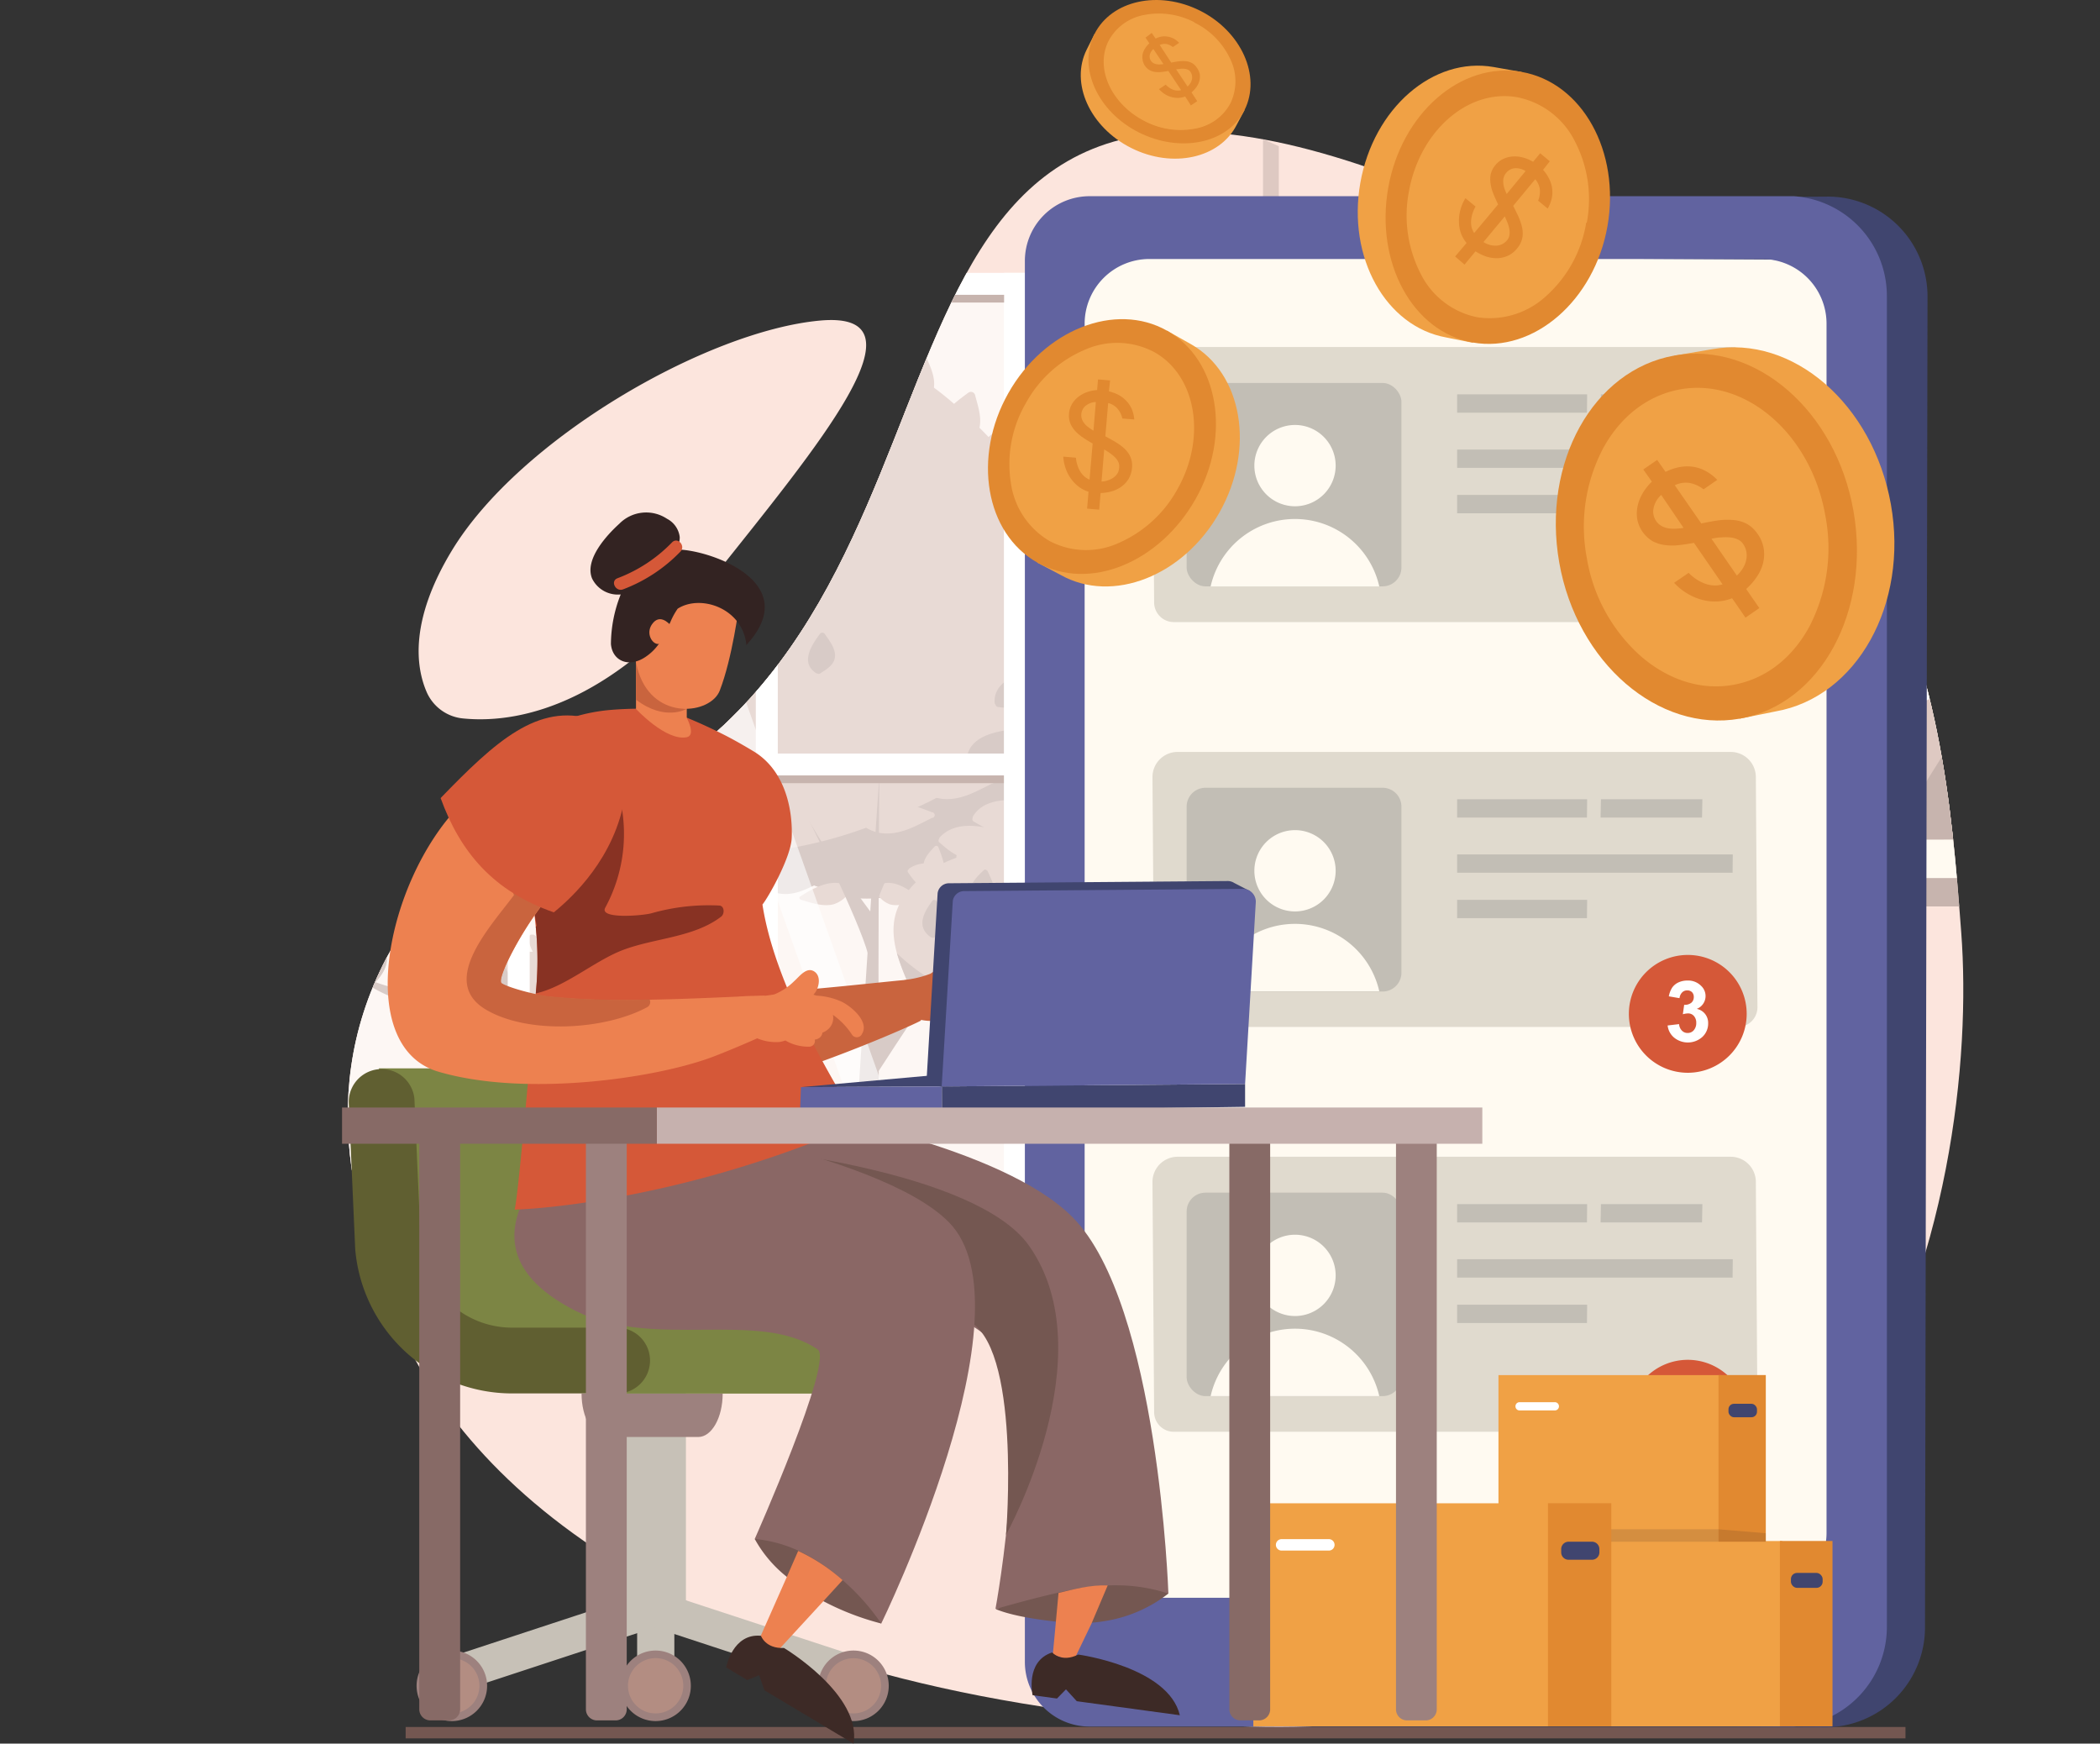 <svg xmlns="http://www.w3.org/2000/svg" xmlns:xlink="http://www.w3.org/1999/xlink" viewBox="0 0 366.84 304.56"><rect x="0" y="0" width="366.84" height="304.56" fill="#333333" stroke="none"/><defs><style>.cls-1{fill:none;}.cls-2{fill:#745751;}.cls-3{fill:#fce5dd;}.cls-4{clip-path:url(#clip-path);}.cls-5{fill:#fcf3ef;}.cls-6{clip-path:url(#clip-path-2);}.cls-7{fill:#dec9c2;}.cls-8{fill:#c7b4ae;}.cls-10,.cls-11,.cls-9{fill:#fff;}.cls-9{opacity:0.31;}.cls-10{opacity:0.6;}.cls-12{fill:#fffaf1;}.cls-13{opacity:0.22;fill:url(#Безымянный_градиент_3);}.cls-14{fill:#f4bf62;}.cls-15{fill:#40456f;}.cls-16{fill:#6163a0;}.cls-17{fill:#e0dace;}.cls-18{fill:#c2beb5;}.cls-19{fill:#d55838;}.cls-20{fill:#f0a145;}.cls-21{fill:#e18930;}.cls-22{opacity:0.15;}.cls-23{fill:#332322;}.cls-24{fill:#c7c1b7;}.cls-25{fill:#9d817e;}.cls-26{fill:#b38d82;}.cls-27{fill:#7c8544;}.cls-28{fill:#605f31;}.cls-29{fill:#8a6765;}.cls-30{fill:#ed8150;}.cls-31{fill:#3d2a26;}.cls-32{fill:#c9643e;}.cls-33{fill:#883223;}.cls-34{fill:#876a66;}.cls-35{fill:#c6b1ae;}</style><clipPath id="clip-path" transform="translate(47.19)"><path class="cls-1" d="M20.32,167.33c-13.46,25.68-3.58,50,1.93,63.6,11.37,28.05,49.5,64,140.91,70.27,117.72,8.08,135.58-94.26,132.25-138.33S287,61,190.39,28.8,131.66,108.32,57.33,141.08C44.13,146.9,27.06,154.46,20.32,167.33Z"/></clipPath><clipPath id="clip-path-2" transform="translate(47.19)"><rect class="cls-1" y="49.58" width="130.03" height="167.68" transform="translate(130.03 266.84) rotate(180)"/></clipPath><linearGradient id="Безымянный_градиент_3" x1="336.79" y1="157.88" x2="336.79" y2="61.07" gradientTransform="translate(-115.36)" gradientUnits="userSpaceOnUse"><stop offset="0" stop-color="#fff" stop-opacity="0"/><stop offset="1" stop-color="#fff"/></linearGradient></defs><title>Asset 71</title><g id="Layer_2" data-name="Layer 2"><g id="Layer_1-2" data-name="Layer 1"><rect class="cls-2" x="70.86" y="301.65" width="262" height="1.99"/><path class="cls-3" d="M20.32,167.33c-13.46,25.68-3.58,50,1.93,63.6,11.37,28.05,49.5,64,140.91,70.27,117.72,8.08,135.58-94.26,132.25-138.33S287,61,190.39,28.8,131.66,108.32,57.33,141.08C44.13,146.9,27.06,154.46,20.32,167.33Z" transform="translate(47.19)"/><path class="cls-3" d="M27.3,120.78a7.74,7.74,0,0,0,6.39,4.71c11,1.09,27-3.59,43.44-24.3C95.55,78,115.73,54.17,96,56S43.52,76.63,31.68,96.27C24.41,108.33,25.43,116.37,27.3,120.78Z" transform="translate(47.19)"/><g class="cls-4"><rect class="cls-5" x="47.33" y="51.43" width="129.91" height="166.55"/><g class="cls-6"><path class="cls-7" d="M78.52,180.65c-.37-2-2.23-2.57-1.76-4.91.27-1.33,1-2,.16-3.35A6,6,0,0,0,75,170.67a2.8,2.8,0,0,0,1-3.19.47.47,0,0,0-.78-.2,13,13,0,0,0-1.72,2.2,15.06,15.06,0,0,0-.26-1.52,1,1,0,0,0-.83-.82c-.83,0-.84.75-.67,1.47-1.53-1-3-2.11-4.54-3.12-.58-.39-1.2-.76-1.85-1.13a2,2,0,0,0,.64-1c.21-.86-.44-1.59-1.3-1.13a5.21,5.21,0,0,0-1.31,1.09,25,25,0,0,0-3-1.24,2.12,2.12,0,0,0,.72-.77.88.88,0,0,0-.67-1.31,2.45,2.45,0,0,0-1.79.79,3.9,3.9,0,0,0-.6.68c-3.71-.71-7.43-.13-10.13,3.14-.16.19-.31.37-.44.54a3.44,3.44,0,0,0-1.31-1.82.37.37,0,0,0-.34-.07.49.49,0,0,0-.57.25.46.46,0,0,0-.15.43,7.48,7.48,0,0,0,.78,2.29,3.59,3.59,0,0,1-.77,0,5.17,5.17,0,0,0-2,0,4.45,4.45,0,0,0-2.34,1.92,4.9,4.9,0,0,0-.44.85c-1.31,3.36,1.51,6.37,4.1,8.07a.4.4,0,0,0,.39,0c3.58,2.15,7.5,5.18,11.67,5.75.8.11,1.63-.1,2.39,0a14.22,14.22,0,0,1,2.63.87,6.93,6.93,0,0,1,.56,1,6.21,6.21,0,0,0,3.18,2.46c4.12,1.51,12.38.57,13.27-4.54A5.84,5.84,0,0,0,78.52,180.65Z" transform="translate(47.19)"/><path class="cls-8" d="M78.4,182.59a.44.44,0,0,0-.45-.12c-3.21,1.32-9.67,4.51-12,.56-.38-.65-.28-1.05-1-1.46-.45-.27-1.1-.26-1.57-.51a4.1,4.1,0,0,1-2.1-3.5.47.47,0,0,0-.59-.45,11.89,11.89,0,0,1-4.43,1c-2.12-.11-4.36-1.4-4.07-3.85a.46.46,0,0,0-.58-.44,8.59,8.59,0,0,1-10.8-5.62,4.9,4.9,0,0,0-.44.85c-1.31,3.36,1.51,6.37,4.1,8.07a.4.4,0,0,0,.39,0c3.58,2.15,7.5,5.18,11.67,5.75.8.11,1.63-.1,2.39,0a14.22,14.22,0,0,1,2.63.87,6.93,6.93,0,0,1,.56,1,6.21,6.21,0,0,0,3.18,2.46c4.12,1.51,12.38.57,13.27-4.54C78.5,182.71,78.46,182.65,78.4,182.59Z" transform="translate(47.19)"/><path class="cls-7" d="M46.93,172.52a.45.45,0,0,0-.14-.1c0-.09,0-.18,0-.27.12-.58-.78-.83-.89-.24a5.21,5.21,0,0,0,.94,4.23.47.47,0,0,0,.84-.11A3.6,3.6,0,0,0,46.93,172.52Z" transform="translate(47.19)"/><path class="cls-7" d="M58.49,176.85a.36.36,0,0,0-.38,0,9.78,9.78,0,0,1-.5-1.5c-.14-.58-1-.34-.9.24a10.15,10.15,0,0,0,2,4.06.46.46,0,0,0,.77-.2A2.51,2.51,0,0,0,58.49,176.85Z" transform="translate(47.19)"/><path class="cls-7" d="M67.43,181.54c-1,1.11-2.14,3-.6,4.23a.47.47,0,0,0,.77-.21,6.68,6.68,0,0,0,.14-2.67.27.27,0,0,0-.08-.16,4.93,4.93,0,0,1,.43-.53C68.48,181.75,67.83,181.09,67.43,181.54Z" transform="translate(47.19)"/><path class="cls-8" d="M54.35,165.46c-1.47-1-1.83,3.16-1.79,3.9-.3.46.32,1.07.67.61a6.69,6.69,0,0,0,1.27-2.49C54.64,166.93,55,165.87,54.35,165.46Z" transform="translate(47.19)"/><path class="cls-8" d="M62,171.34l0,0a9.69,9.69,0,0,0,1.48-4.56.47.47,0,0,0-.34-.45c-1-.32-1.51.94-1.78,1.74a7.82,7.82,0,0,0-.2,4.1c.12.59,1,.34.9-.24C62.07,171.7,62,171.52,62,171.34Z" transform="translate(47.19)"/><path class="cls-7" d="M64.12,174.5a.49.49,0,0,0-.8.39.48.48,0,0,0,0,.22,2.93,2.93,0,0,0,1.11,2.23.47.47,0,0,0,.73-.09C65.71,176.16,64.94,175.19,64.12,174.5Z" transform="translate(47.19)"/><path class="cls-8" d="M74.81,175.55c0-.9-.81-1.19-1.53-.9a8.38,8.38,0,0,0-1.91,1.12,11.1,11.1,0,0,0-1.33.68c-.37.22-.24.92.23.86h.07a.45.45,0,0,0,.59,0l0,0C72.44,177.25,74.71,177.33,74.81,175.55Z" transform="translate(47.19)"/><path class="cls-7" d="M20,165.69c-.8-1.75-2.87-4.33-5-4.2a4.14,4.14,0,0,0-.68.1,8,8,0,0,0-2.28.95c.08-.25.15-.51.25-.76.22-.55-.67-.79-.9-.24a9.27,9.27,0,0,0-.51,1.78l-.12.09a3.55,3.55,0,0,0-.59-1.89.81.81,0,0,0-1.23.06c-.37.5-.11,1.17.09,1.68s.37.84.58,1.26a5.39,5.39,0,0,0-.55.76c-.47.8-.56,1.6-.92,2.26l-1.07-1.11a.47.47,0,0,0-.78.45,6.18,6.18,0,0,0,.78,1.64,2.1,2.1,0,0,1-.3.15c-1,.36-1.48.34-2.18,1.18a9.57,9.57,0,0,0-1.8,3.84,6.8,6.8,0,0,0,0,3.53,3.77,3.77,0,0,0,1.94,2.35A5.4,5.4,0,0,0,6,179.9a4.89,4.89,0,0,1,2.78.87,2.42,2.42,0,0,0,.53.53c4.82,1.6,5.16-7.3,8.58-9a.37.37,0,0,0,.22-.44C19.73,170.18,21.09,168.16,20,165.69Z" transform="translate(47.19)"/><path class="cls-8" d="M20,165.69c-.8-1.75-2.87-4.33-5-4.2a4.14,4.14,0,0,0-.68.1l0,0a6.66,6.66,0,0,1,0,8.89c-.87.92-2.52,1.35-2.85,2.69a4.05,4.05,0,0,0,.15,1.66c.37,2-1.77,2.48-3.38,2.72s-3.62.06-4.59-1.56a16.1,16.1,0,0,1-.84-2.33,6.8,6.8,0,0,0,0,3.53,3.77,3.77,0,0,0,1.94,2.35A5.4,5.4,0,0,0,6,179.9a4.89,4.89,0,0,1,2.78.87,2.42,2.42,0,0,0,.53.53c4.82,1.6,5.16-7.3,8.58-9a.37.37,0,0,0,.22-.44C19.73,170.18,21.09,168.16,20,165.69Z" transform="translate(47.19)"/><path class="cls-7" d="M9.05,176.32a.38.38,0,0,0-.36-.23.51.51,0,0,0-.68.42A6.86,6.86,0,0,0,8.18,179a.46.46,0,0,0,.84.11A3.09,3.09,0,0,0,9.05,176.32Z" transform="translate(47.19)"/><path class="cls-7" d="M11.3,175.34a.38.38,0,0,0-.46,0,.48.48,0,0,0-.64.64,4.08,4.08,0,0,0,1.65,1.62.47.47,0,0,0,.68-.52A3.08,3.08,0,0,0,11.3,175.34Z" transform="translate(47.19)"/><path class="cls-7" d="M17.39,167.07a5.32,5.32,0,0,0-1.57-.3,9,9,0,0,0,1.55-1.21.48.48,0,0,0-.33-.8,2.79,2.79,0,0,0-2.62,1.63.51.51,0,0,0,.43.7l.12,0a.48.48,0,0,0,.09.45,2.08,2.08,0,0,0,1.48.94,1.17,1.17,0,0,0,1.18-.88A.49.49,0,0,0,17.39,167.07Z" transform="translate(47.19)"/><path class="cls-8" d="M7.75,171.91a1.66,1.66,0,0,0-1.1.09,1.76,1.76,0,0,0-1.12.44,1.06,1.06,0,0,0-.15,1.29c.75,1.24,2-.51,2.57-1A.46.46,0,0,0,7.75,171.91Z" transform="translate(47.19)"/><path class="cls-8" d="M11.33,165.49a.47.47,0,0,0-.86.23,9.39,9.39,0,0,0,0,2.7c.07.45.61.41.81.1a.35.35,0,0,0,.19-.19A2.81,2.81,0,0,0,11.33,165.49Z" transform="translate(47.19)"/><path class="cls-7" d="M11.21,170.66l-.15-.47c-.19-.56-1.09-.32-.9.25.06.15.11.31.16.46C10.51,171.47,11.4,171.23,11.21,170.66Z" transform="translate(47.19)"/><path class="cls-7" d="M86.3,130.79a2,2,0,0,0,.69-.47c1.1-1.3-.26-2.3-1.24-3l-3.7-2.61c-1.09-1.34-2.19-2.6-3.17-3.75a11.19,11.19,0,0,0,1.42-7,5.59,5.59,0,0,0,.65-4.88,1.22,1.22,0,0,0-2.38.32,16.79,16.79,0,0,0-1.94-2.48A5.39,5.39,0,0,0,78,104.54a.48.48,0,0,0-.33-.57,1.63,1.63,0,0,0-1.59.71,1.71,1.71,0,0,1-.11.14c-.1.11-.19.22-.28.34s-.26.31-.38.47A28.8,28.8,0,0,0,65,100l-.5-.17A4.38,4.38,0,0,0,65,96.62a.46.46,0,0,0-.77-.2,4.6,4.6,0,0,0-1.31,2,9.9,9.9,0,0,0-1-2.38,1.12,1.12,0,0,0-.47-.45,9.47,9.47,0,0,0-.91-1.2.47.47,0,0,0-.73.09,3.57,3.57,0,0,0-.71,2.2c0,.21-.05.43-.08.64a24.89,24.89,0,0,1-4.59-3.9,20,20,0,0,0-2-1.8c1-.65-.14-2.85-.46-3.58-.15-.34-.63-.26-.8,0a4.49,4.49,0,0,0-.75,2.2,17.06,17.06,0,0,0-2.89-1.38,22.21,22.21,0,0,0-14-.18,1,1,0,0,0-.28-1c-.43-.43-.88-.07-1.11.35s-.49.88-.73,1.32c-.55.21-1.11.43-1.65.67a33.59,33.59,0,0,1-5.61,2,9.16,9.16,0,0,0,.36-1.25c.09-.46.27-1.18-.23-1.49s-1.09.14-1.46.43a5,5,0,0,0-1.64,2.89,35,35,0,0,1-3.86.35,31,31,0,0,0-4.08.43c.4-1,.4-2.5-.66-3.09s-2.5.82-3.25,1.59a14.71,14.71,0,0,0-2.3,3.23A30.23,30.23,0,0,0-.61,99.5c-.5.4-.95.75-1.41,1.09A9.53,9.53,0,0,0-6.51,97.7a1.2,1.2,0,0,0-.89,2.21,10.68,10.68,0,0,0,2.51,2.51,8.38,8.38,0,0,1-5.83.26c-8.89-2.2-14.61.39-18.5,5.74a5.15,5.15,0,0,0-.22-.81c-.13-.34-.66-.5-.85-.11a4.84,4.84,0,0,0-.42,1.34,5.5,5.5,0,0,0-.93-.94l-.1-.08-.13-.11a.44.44,0,0,0-.48,0,2.23,2.23,0,0,0-1.25,1.86,7.07,7.07,0,0,0,.71,5.82c-.2.51-.38,1-.57,1.58a6.07,6.07,0,0,0-3.09-1.24A.36.36,0,0,0-37,116a.42.42,0,0,0,0,.5,4.18,4.18,0,0,0,3,1.94l.05,0c-.12.37-.24.73-.35,1.1a.19.19,0,0,1-.12,0c-4.58,2.08-6.47,4.63-5.72,9.77.41,2.79.65,5.94,1.92,8.41a21.37,21.37,0,0,0-4.42,5.71l-.16-.13a1.07,1.07,0,0,0-1.17-.74,1.23,1.23,0,0,0-1.21,1.9,7.47,7.47,0,0,0,.76,3.73l-2.34-.23c-.43,0-.56.52-.33.79a4.66,4.66,0,0,0,3.46,1.65,15.19,15.19,0,0,0,1.91,5.27,19,19,0,0,0,7.5,7.17c5.33,2.82,11.05,1.85,16.75.8a13.1,13.1,0,0,0,10-8.77,7,7,0,0,0,9.8-3.06,10.55,10.55,0,0,0,10.47-3.44c2.07-2.33,2.24-4.49,3.2-7.3s.17-1.89,2.82-2.21c1.38-.19,2.74-.14,4.1-.39,3.49-.6,5.94-2.15,9.09-3.49,1.82-.75,4.41-2.52,6.59-.92.64.46,1.19,2.23,1.68,2.91a14.46,14.46,0,0,0,5.57,4.51c3.45,1.58,7.62.53,10.53,3,4.36,3.64,7.35,8.15,13.63,8.49a9.75,9.75,0,0,0,7.9-2.84A24.06,24.06,0,0,0,80.55,147c2.77-3.95,8.22-3.73,7.89-9.7A15.32,15.32,0,0,0,86.3,130.79Z" transform="translate(47.19)"/><path class="cls-8" d="M72.55,152.91a9.5,9.5,0,0,0,5.36-2.73A5.25,5.25,0,0,0,76.55,148c-1.52-1.53-3.78-1.82-5.72-2.47-6.23-2.16-6.47-7.88-6.28-13.56A1.25,1.25,0,0,0,63,130.8a20.84,20.84,0,0,1-9.31-.26c-.17-.15-.36-.27-.53-.44-.9-.9-.39-1.87-.46-3v-.05a.17.17,0,0,0,0-.1v0a.89.89,0,0,0-.43-.8c-.73-.63-2.11-.37-2,.82a.39.39,0,0,1,0,.15c-.07.77-.63,1.11-1.34,1.23a4.89,4.89,0,0,1-1.88-1.41,2.8,2.8,0,0,1-.89-1.83,10,10,0,0,0-.15-1.45.42.42,0,0,0-.27-.28.48.48,0,0,0-.87-.22,2.79,2.79,0,0,0-.35,2.33c-.17-.17-.36-.33-.53-.51-1.09-1.11-1.89-2.66-3.27-3.49-2.91-1.77-6-2-8.37-4.87a1.18,1.18,0,0,0-1.69,0,55.22,55.22,0,0,1-5.53,4.82,3.49,3.49,0,0,1-3.35-1.6c-.73-1.31-2.59-.26-2.16,1a1,1,0,0,0,.37.94c1.89,1.58-1.53,3-2.67,3.35a1,1,0,0,0-.49.27,9.27,9.27,0,0,1-8.31-2.89,1.26,1.26,0,0,0-1.73,0c-3.27,2.79-3.1,6.64-5.4,9.8-1.8,1.43-8.32-.46-7.57.89a5.39,5.39,0,0,0,2.38,2.19,15.36,15.36,0,0,0-2.52.89c-3.5,1.75-4.88,4.66-9.61,2.26a7.56,7.56,0,0,1-1.6-2.23c-.65-1.41-2.76-.17-2.11,1.24a10.85,10.85,0,0,0,1.6,2.37c.34,6.48.17,13.68-6.54,17-5.63,2.76-11.71,1.26-17.15-1.16a19,19,0,0,0,7.5,7.17c3.95,2.09,8.12,2.09,12.34,1.53a6.9,6.9,0,0,0-.43.91c-.15.41.3.65.63.52a.48.48,0,0,0,.48.05A4.83,4.83,0,0,0-19.1,164l1.64-.3a12.48,12.48,0,0,0,5.4-2.37.91.91,0,0,0,1,.64.72.72,0,0,0,.32-.13.46.46,0,0,0,.45-.44c0-.58,0-1.15,0-1.72A14.57,14.57,0,0,0-7.47,155a7,7,0,0,0,9.8-3.06,10.91,10.91,0,0,0,3.3.22,3.1,3.1,0,0,0,.2.94.49.49,0,0,0,.52.31.37.37,0,0,0,.57-.05,4.22,4.22,0,0,0,.83-1.58,10.82,10.82,0,0,0,5.05-3.28c2.07-2.33,2.24-4.49,3.2-7.3s.17-1.89,2.82-2.21c1.38-.19,2.74-.14,4.1-.39a20.05,20.05,0,0,0,4.7-1.48,6.81,6.81,0,0,0,1.64.7.47.47,0,0,0,.58-.45,1,1,0,0,0-.47-.85.88.88,0,0,0-.23-.1l1.3-.61c.07.16.14.31.22.46a.46.46,0,0,0,.84-.11,2.92,2.92,0,0,0,.2-.91l.31-.14c1.82-.75,4.41-2.52,6.59-.92.64.46,1.19,2.23,1.68,2.91a14.41,14.41,0,0,0,4.86,4.13,14.29,14.29,0,0,0,1.64,2.54.47.47,0,0,0,.78-.2,4.06,4.06,0,0,0-.06-1.4,34.7,34.7,0,0,0,3.92.61,2.42,2.42,0,0,0,.74,2,.47.47,0,0,0,.78-.21A4.73,4.73,0,0,0,53,143a7.56,7.56,0,0,1,3.38,1.52c4.31,3.6,7.28,8,13.42,8.47a8.24,8.24,0,0,0,3,1.22c.4.08.84-.45.45-.77A7.33,7.33,0,0,0,72.55,152.91Z" transform="translate(47.19)"/><path class="cls-8" d="M-17.18,119.64A10.24,10.24,0,0,0-20.06,115a1.25,1.25,0,0,0-2,.57,1.05,1.05,0,0,0-.16,1A7.6,7.6,0,0,0-19,121,1.22,1.22,0,0,0-17.18,119.64Z" transform="translate(47.19)"/><path class="cls-8" d="M7.91,110.18a1.21,1.21,0,0,0-2.36-.46,9.92,9.92,0,0,0-.46,3.9c.1,1.09,1.69,1.79,2.26.61A6.25,6.25,0,0,0,7.91,110.18Z" transform="translate(47.19)"/><path class="cls-8" d="M-25.63,132a5.68,5.68,0,0,0-4.76-3.1c-1.52-.12-1.54,2.18-.1,2.4a1,1,0,0,0,.21.61,4.42,4.42,0,0,0,3.61,1.92A1.23,1.23,0,0,0-25.63,132Z" transform="translate(47.19)"/><path class="cls-7" d="M37.94,118.88a.39.39,0,0,0-.24-.19v0c.19-.57-.7-.81-.89-.25-.41,1.25-.62,2.81.21,3.84l0,.06a2.48,2.48,0,0,0,.72.58.47.47,0,0,0,.68-.28A6.19,6.19,0,0,0,37.94,118.88Z" transform="translate(47.19)"/><path class="cls-7" d="M27.57,118.54a.48.48,0,0,0-.62.65,3.54,3.54,0,0,0,2,1.71.47.47,0,0,0,.57-.57A2.28,2.28,0,0,0,27.57,118.54Z" transform="translate(47.19)"/><path class="cls-7" d="M22.06,123.9a11.62,11.62,0,0,0-3-2.85c-.51-.32-1,.48-.47.81a10.69,10.69,0,0,1,1.2.93l-.16-.06h-.06c-.27-.06-.57.08-.53.42,0,.08,0,.16,0,.25a.43.43,0,0,0-.36.13s0-.09,0-.13a.46.46,0,0,0-.91-.12c-.57,1.61-.5,3.48,1.06,4.49a.46.46,0,0,0,.68-.27,10.27,10.27,0,0,0,.5-3.15,2.34,2.34,0,0,0,1.76.22A.47.47,0,0,0,22.06,123.9Z" transform="translate(47.19)"/><path class="cls-7" d="M-2.8,135.62a23.37,23.37,0,0,0-3.86-1.21.47.47,0,0,0-.37.84.48.48,0,0,0,0,.82,4.49,4.49,0,0,0,4.27.45A.47.47,0,0,0-2.8,135.62Z" transform="translate(47.19)"/><path class="cls-7" d="M.77,134.52a8.84,8.84,0,0,0-1.72-2.47.46.46,0,0,0-.76.19c-.36-.45-1.15,0-.79.48a10.31,10.31,0,0,0,2.63,2.43C.56,135.43,1,134.91.77,134.52Z" transform="translate(47.19)"/><path class="cls-7" d="M-16.15,147.26a13,13,0,0,0-2.4-4.22c-.39-.46-1,.2-.66.66.15.17.28.36.42.54a.43.43,0,0,0-.33.43,3.83,3.83,0,0,0,2.4,3.16C-16.4,148-16,147.57-16.15,147.26Z" transform="translate(47.19)"/><path class="cls-7" d="M-36.29,157.11a3.16,3.16,0,0,0-1-.59.48.48,0,0,0-.53-.68l-2.68.71a.47.47,0,0,0-.21.77,4,4,0,0,0,4.36.52A.47.47,0,0,0-36.29,157.11Z" transform="translate(47.19)"/><path class="cls-7" d="M-25.43,155.79a.47.47,0,0,0-.89,0c-.12.38-.25.75-.38,1.12a.41.41,0,0,0-.49,0,.47.47,0,0,0-.81.3,11.19,11.19,0,0,0,0,1.51,5.24,5.24,0,0,0,.05,1c.05.38.54.4.77.2l.25-.22.16,0a1.09,1.09,0,0,0,.7-.93A3.51,3.51,0,0,0-25.43,155.79Z" transform="translate(47.19)"/><path class="cls-7" d="M57.93,130.55c-.07-.34-.48-.59-.75-.25-.83,1.07-1.7,2.61-.5,3.77a.46.46,0,0,0,.77-.21,13.58,13.58,0,0,0,.73-2.8A.51.51,0,0,0,57.93,130.55Z" transform="translate(47.19)"/><path class="cls-7" d="M65.37,137.11a.38.38,0,0,0-.36-.17,1.84,1.84,0,0,0-1.53.87,1.36,1.36,0,0,0,.21,1.59.48.48,0,0,0,.66,0,8.72,8.72,0,0,0,1.26-1.64A.45.45,0,0,0,65.37,137.11Z" transform="translate(47.19)"/><path class="cls-7" d="M70.25,144a.44.44,0,0,0-.44-.2,22.58,22.58,0,0,1-.38-2.28c-.07-.59-1-.6-.93,0a20.46,20.46,0,0,0,.78,4,2.35,2.35,0,0,0,1.32,1.67.47.47,0,0,0,.59-.45A6.33,6.33,0,0,0,70.25,144Z" transform="translate(47.19)"/><path class="cls-8" d="M24,104.55c-.1-.67-.46-2.72-1.36-2.84s-1.12,1.44-1.19,2a5.66,5.66,0,0,0,.84,3.68l.05,0,0,.3a.47.47,0,0,0,.86.24A4.71,4.71,0,0,0,24,104.55Z" transform="translate(47.19)"/><path class="cls-8" d="M33.25,100.86a.47.47,0,0,0-.59-.44A5.14,5.14,0,0,0,29,103.64l-.12.16a.35.35,0,0,0,0,.39.48.48,0,0,0,.73.31A3.63,3.63,0,0,0,33.25,100.86Z" transform="translate(47.19)"/><path class="cls-8" d="M45.19,109.92a.47.47,0,0,0-.8,0A4.61,4.61,0,0,0,43.6,114a.46.46,0,0,0,.07.14,2.21,2.21,0,0,0,.8,1.45.48.48,0,0,0,.69-.28C45.8,113.53,46.25,111.63,45.19,109.92Z" transform="translate(47.19)"/><path class="cls-8" d="M58.09,101.4a9.7,9.7,0,0,0-3.2.47,2.58,2.58,0,0,0-1.52,1.46,1.11,1.11,0,0,0-.4,1c.28,2,3.84-.1,4.63-.52A2.32,2.32,0,0,0,59,102.38C59.07,101.71,58.71,101.41,58.09,101.4Z" transform="translate(47.19)"/><path class="cls-8" d="M68.08,113.26a7.7,7.7,0,0,0-4.25-1,1,1,0,0,0-.83,1.34.78.78,0,0,0,.31.53,4.56,4.56,0,0,0,4.55.78A.94.94,0,0,0,68.08,113.26Z" transform="translate(47.19)"/><path class="cls-8" d="M72.16,125.74c-.89-.52-1.5.4-1.77,1.11a7.12,7.12,0,0,0-.42,2.34.92.92,0,0,0,1.6.6.74.74,0,0,0,.31-.21,3.72,3.72,0,0,0,.87-1.82C72.84,127.07,72.83,126.14,72.16,125.74Z" transform="translate(47.19)"/><path class="cls-7" d="M78.54,134.39a2.91,2.91,0,0,0-2.41-1,.94.94,0,0,0-.92.92.75.75,0,0,0,.06.29s0,0,0,.06a1,1,0,0,0,.65,1.14,4.56,4.56,0,0,0,2.26.16C78.89,135.82,78.94,134.86,78.54,134.39Z" transform="translate(47.19)"/><path class="cls-8" d="M68.61,173.42a67.11,67.11,0,0,1-15.88,2.15c1-1.3,1.56-6.68.77-5.34a34.1,34.1,0,0,1-6.61,8.06c.51-1.56-2.14-5.84-1.92-4.31a7.94,7.94,0,0,1-2.66,7,50.85,50.85,0,0,1-7.16,3.25c.16-1.51.21-2,.34-3.55.7-8.07-.34-15.82-.74-23.86-.46-9.06,2.15-18.83,2.84-29.11.11-1.55-6.19,22.48-6.93,32.3a30.57,30.57,0,0,0-1.82-5,42.5,42.5,0,0,0-4.91-7.89c.06-.14-2.58-13.24-2.48-11.68.2,3,.24,5.9.19,8.86-2.09-2.45-9.33-6.48-8.25-5.36,5.87,6.09,12.09,12.49,14.69,20.74a43.07,43.07,0,0,1,1.65,13.71c-5.37-.11-9.84-.61-16-4a23.91,23.91,0,0,0,15.9,6.41c-.15,3.06-.46,6.1-.78,9C27.2,199.93,26.9,225.26,27,241a1.07,1.07,0,0,0,.76,1.55,27,27,0,0,0,7,.66,1.29,1.29,0,0,0,1.17-1.53c-1.86-14.33-2.85-39.28-1.19-53.72a36.47,36.47,0,0,0,16-10.05,1.17,1.17,0,0,0,.59.16C57.42,178.05,70.13,173,68.61,173.42Z" transform="translate(47.19)"/><path class="cls-8" d="M188.53,224.75a.44.44,0,0,0-.27-.35,4.64,4.64,0,0,0-2.83,0,3.65,3.65,0,0,0-2,2.12v0a16,16,0,0,0-1.54.8,5.66,5.66,0,0,0,.26-1.75c0-.59-.1-2.32-1.12-2.08-.77.19-1.34,1.84-1.53,2.49a3.61,3.61,0,0,0,.25,2.83,20,20,0,0,0-2.48,2.39,6,6,0,0,0,0-1.58c-.08-.59-.39-2.3-1.37-1.93-.74.27-1.1,2-1.21,2.66a3.54,3.54,0,0,0,.74,3,.45.45,0,0,0-.05.34c-.54.8-1,1.62-1.51,2.47,0,0,0,.1-.08.14a5.51,5.51,0,0,0-.36-1.72c-.22-.55-.9-2.15-1.77-1.57-.66.43-.62,2.19-.58,2.86a3.56,3.56,0,0,0,1.4,2.72.46.46,0,0,0,0,.26c-.33.67-.64,1.34-.95,2a5.83,5.83,0,0,0-.53-1.3,4.07,4.07,0,0,0-1.13-1.35c-.12-.89-1.6-.86-2.41-.65a6.62,6.62,0,0,0-2.08,1c.29-1.31.58-2.62.9-3.93,1.73,0,5.23-1.06,5.28-2.4,0-1-1.56-1-2.41-.8a6.62,6.62,0,0,0-2.37,1.19c.28-1.07.57-2.13.88-3.18,1.83.11,4.92-.41,5.15-1.63.19-1-1.39-1.24-2.27-1.15a6.62,6.62,0,0,0-2.22.66,31.75,31.75,0,0,1,1.33-3.31c1.76.52,4.85.69,5.35-.44.42-1-1.07-1.52-1.94-1.62a6.6,6.6,0,0,0-2.43.17,20.44,20.44,0,0,1,2.22-3.14c1.53.82,5.08,1.57,5.78.42.53-.89-.88-1.64-1.74-1.85a6.44,6.44,0,0,0-2.51-.11,15.47,15.47,0,0,1,2-1.54l.11,0a4.8,4.8,0,0,0,3.17-.72,2.7,2.7,0,0,0,.73-2.48.45.45,0,0,0-.32-.31,4.65,4.65,0,0,0-2.79.48,3.62,3.62,0,0,0-1.62,2.39v0a16.13,16.13,0,0,0-1.39,1,5.77,5.77,0,0,0,0-1.76c-.1-.59-.45-2.29-1.43-1.89-.73.3-1,2-1.13,2.7a3.62,3.62,0,0,0,.69,2.75,20,20,0,0,0-2.08,2.75,5.64,5.64,0,0,0-.24-1.57c-.17-.57-.73-2.21-1.65-1.7-.68.39-.78,2.14-.79,2.82a3.58,3.58,0,0,0,1.2,2.81.43.43,0,0,0,0,.35c-.41.86-.78,1.76-1.11,2.66a1.42,1.42,0,0,0-.05.16,6,6,0,0,0-.63-1.65c-.3-.51-1.22-2-2-1.28-.58.53-.28,2.26-.13,2.92a3.58,3.58,0,0,0,1.8,2.47.45.45,0,0,0,0,.28c-.21.71-.42,1.43-.62,2.15a6,6,0,0,0-.74-1.23c-.37-.46-1.5-1.78-2.16-1-.5.61.06,2.27.31,2.9a3.6,3.6,0,0,0,1.88,2.06c-.3,1.23-.58,2.47-.84,3.71a6.13,6.13,0,0,0-.88-1.55l-.17-.21a1.18,1.18,0,0,0-.19-.76,2.61,2.61,0,0,0-1.8,0,1.18,1.18,0,0,0-.19.76l-.17.21a5.8,5.8,0,0,0-.87,1.55c-.27-1.24-.55-2.48-.85-3.71A3.57,3.57,0,0,0,161.4,232c.25-.63.81-2.29.32-2.9-.66-.82-1.79.5-2.16,1a6,6,0,0,0-.75,1.23c-.2-.72-.4-1.44-.62-2.15a.54.54,0,0,0,.05-.28,3.54,3.54,0,0,0,1.79-2.47c.15-.66.45-2.39-.12-2.92-.78-.71-1.7.77-2,1.28a5.71,5.71,0,0,0-.62,1.65l-.06-.16c-.33-.9-.69-1.8-1.11-2.67a.45.45,0,0,0,0-.34,3.6,3.6,0,0,0,1.19-2.81c0-.68-.11-2.43-.79-2.82-.92-.51-1.48,1.13-1.65,1.7a5.64,5.64,0,0,0-.24,1.57,20,20,0,0,0-2.08-2.75,3.54,3.54,0,0,0,.69-2.75c-.09-.67-.4-2.4-1.13-2.7-1-.4-1.33,1.3-1.43,1.89a6.11,6.11,0,0,0,0,1.76,16.13,16.13,0,0,0-1.39-1v0a3.64,3.64,0,0,0-1.61-2.39,4.69,4.69,0,0,0-2.8-.48.42.42,0,0,0-.31.31,2.69,2.69,0,0,0,.72,2.48,4.81,4.81,0,0,0,3.17.72l.11,0a15.47,15.47,0,0,1,2,1.54,6.44,6.44,0,0,0-2.51.11c-.86.21-2.27,1-1.73,1.85.69,1.15,4.24.4,5.77-.42a19.77,19.77,0,0,1,2.22,3.14,6.57,6.57,0,0,0-2.42-.17c-.88.1-2.37.67-1.95,1.62.5,1.13,3.6,1,5.35.44a31.75,31.75,0,0,1,1.33,3.31,6.56,6.56,0,0,0-2.22-.66c-.88-.09-2.46.12-2.27,1.15.23,1.22,3.32,1.74,5.15,1.63.31,1,.6,2.11.88,3.18a6.62,6.62,0,0,0-2.37-1.19c-.85-.22-2.45-.24-2.41.8.05,1.34,3.55,2.38,5.28,2.4q.48,2,.9,3.93a6.52,6.52,0,0,0-2.08-1c-.77-.2-2.15-.23-2.38.54-.68-.12-1.39,1-1.64,1.46a5.86,5.86,0,0,0-.54,1.3c-.3-.69-.62-1.36-.95-2a.39.39,0,0,0,0-.26,3.56,3.56,0,0,0,1.4-2.72c0-.67.07-2.43-.58-2.86-.88-.58-1.56,1-1.77,1.57a5.83,5.83,0,0,0-.37,1.72s-.05-.09-.07-.14c-.47-.85-1-1.67-1.51-2.47a.45.45,0,0,0,0-.34,3.57,3.57,0,0,0,.74-3c-.11-.67-.48-2.39-1.21-2.66-1-.37-1.29,1.34-1.37,1.93a5.58,5.58,0,0,0,0,1.58,19.31,19.31,0,0,0-2.48-2.39A3.57,3.57,0,0,0,145,226c-.19-.65-.77-2.3-1.53-2.49-1-.24-1.11,1.49-1.12,2.08a6,6,0,0,0,.25,1.75,15.82,15.82,0,0,0-1.53-.8s0,0,0,0a3.6,3.6,0,0,0-2-2.12,4.67,4.67,0,0,0-2.84,0,.43.43,0,0,0-.26.35,2.7,2.7,0,0,0,1.1,2.34,4.83,4.83,0,0,0,3.25.23l.1,0a16.55,16.55,0,0,1,2.24,1.21,6.85,6.85,0,0,0-2.47.5c-.81.34-2.09,1.3-1.42,2.1.86,1,4.25-.26,5.64-1.31a20.07,20.07,0,0,1,2.68,2.77,6.39,6.39,0,0,0-2.42.2c-.85.24-2.24,1-1.67,1.9.66,1,3.69.39,5.35-.39a30.74,30.74,0,0,1,1.82,3.08,6.29,6.29,0,0,0-2.29-.32c-.88,0-2.41.5-2.06,1.48.41,1.17,3.55,1.22,5.34.82.5,1.06.92,2,1.35,3a6.49,6.49,0,0,0-2.52-.81c-.88-.09-2.46.13-2.26,1.16.26,1.32,3.89,1.81,5.6,1.56.25.32.9,0,.84-.41l-.11-.27a3.62,3.62,0,0,0,1.54-2.32,8.39,8.39,0,0,0,.2-1.8,9.47,9.47,0,0,0,4.24,1.36l.33,1.63a6.82,6.82,0,0,0-2.14-1c-.85-.22-2.45-.24-2.41.8,0,1.29,3.27,2.3,5.06,2.39a.46.46,0,0,0,.72-.18,7.44,7.44,0,0,0,.88-.73,8.35,8.35,0,0,0,.88.73.46.46,0,0,0,.72.18c1.79-.09,5-1.1,5.06-2.39a1.09,1.09,0,0,0,0-.19,3.39,3.39,0,0,0,1.29,1.54l-.11.27c-.06.4.59.73.84.41,1.71.25,5.34-.24,5.6-1.56.19-1-1.39-1.25-2.27-1.16a6.6,6.6,0,0,0-2.52.81c.43-1,.86-1.95,1.36-3,1.79.4,4.92.35,5.34-.82.35-1-1.18-1.44-2.06-1.48a6.38,6.38,0,0,0-2.3.32,35.08,35.08,0,0,1,1.82-3.08c1.66.78,4.69,1.43,5.36.39.56-.87-.82-1.66-1.67-1.9a6.4,6.4,0,0,0-2.42-.2,19.5,19.5,0,0,1,2.68-2.77c1.38,1,4.78,2.34,5.64,1.31.66-.8-.61-1.76-1.43-2.1a6.76,6.76,0,0,0-2.47-.5,16.67,16.67,0,0,1,2.25-1.21.31.31,0,0,0,.1,0,4.84,4.84,0,0,0,3.25-.23A2.7,2.7,0,0,0,188.53,224.75Zm-26.14,14.61.11-.12.11.12-.11.11Zm4.36,2a6.92,6.92,0,0,0-2.14,1c.11-.54.22-1.09.34-1.63a10.49,10.49,0,0,0,3.75-1.06,9.12,9.12,0,0,0,.2,1.5,3.31,3.31,0,0,0,.17.56C168.72,241.17,167.47,241.22,166.75,241.4Z" transform="translate(47.19)"/><path class="cls-7" d="M68,129.85c1.91,8.58,6.93,14.57,14.91,19.25a88,88,0,0,0,18.86,7.73,29.2,29.2,0,0,0,4.94,0c21.86-4.08,32.72-22.83,34.12-39.16A50.49,50.49,0,0,0,137,94.06a59.53,59.53,0,0,0-13.2-19.45c-5-4.89-13.75-13.41-22.87-11.38-4.67,1-7.88,4.53-10.7,7.41a101,101,0,0,0-8.81,10.19C70.44,95.48,64.16,112.83,68,129.85Z" transform="translate(47.19)"/><path class="cls-8" d="M82.89,149.1a88,88,0,0,0,18.86,7.73,29.2,29.2,0,0,0,4.94,0c21.86-4.08,32.72-22.83,34.12-39.16A50.49,50.49,0,0,0,137,94.06c.43,6.48-.75,13.26-2.12,19.58-1.46,6.73-4,13.42-9.2,18.94s-13.1,8.92-20.94,11.76A76.09,76.09,0,0,1,82.89,149.1Z" transform="translate(47.19)"/><path class="cls-7" d="M135.21,116.22a.49.49,0,0,0,.23.24.7.7,0,0,0,.73.32c2.34-.31,4.66-.55,6.2-2.14,1.88-1.93,1.67-4.65,1.76-7a.7.7,0,0,0-1-.53C139.16,108.93,133.19,111.93,135.21,116.22Z" transform="translate(47.19)"/><path class="cls-7" d="M129.37,95a.67.67,0,0,0,.29.19.77.77,0,0,0,.81.18c2.19-.72,4.37-1.38,5.42-3.2,1.27-2.23.29-4.83-.3-7.08a.76.76,0,0,0-1.12-.35C131.12,87.22,126.17,91.21,129.37,95Z" transform="translate(47.19)"/><path class="cls-7" d="M123.35,84.24a.53.53,0,0,0,.29.18.75.75,0,0,0,.8.18c2.19-.72,4.38-1.38,5.42-3.2,1.28-2.22.3-4.83-.29-7.08a.76.76,0,0,0-1.12-.34C125.09,76.43,120.15,80.42,123.35,84.24Z" transform="translate(47.19)"/><path class="cls-7" d="M116.89,78.84a.61.61,0,0,0,.29.18.78.78,0,0,0,.81.18c2.19-.72,4.38-1.38,5.42-3.2,1.28-2.22.29-4.82-.29-7.08a.76.76,0,0,0-1.13-.34C118.64,71,113.69,75,116.89,78.84Z" transform="translate(47.19)"/><path class="cls-7" d="M109.7,72.11a.63.63,0,0,0,.32.15.8.8,0,0,0,.83.1c2.05-.94,4.11-1.81,4.85-3.73.91-2.33-.49-4.81-1.44-7a.79.79,0,0,0-1.17-.23C110.16,64.18,105.91,68.65,109.7,72.11Z" transform="translate(47.19)"/><path class="cls-7" d="M74.2,84.77a.77.77,0,0,0-1.13.35c-.58,2.25-1.57,4.85-.29,7.08,1,1.82,3.23,2.48,5.42,3.2a.78.78,0,0,0,.81-.18A.73.73,0,0,0,79.3,95C82.5,91.21,77.55,87.22,74.2,84.77Z" transform="translate(47.19)"/><path class="cls-8" d="M80.22,78a.75.75,0,0,0-1.12.34c-.59,2.25-1.57,4.86-.3,7.08,1,1.82,3.23,2.48,5.42,3.2a.77.77,0,0,0,.81-.18.59.59,0,0,0,.29-.18C88.52,84.45,83.58,80.46,80.22,78Z" transform="translate(47.19)"/><path class="cls-7" d="M86.67,68.58a.76.76,0,0,0-1.12.34C85,71.18,84,73.78,85.26,76c1,1.82,3.23,2.48,5.42,3.2a.75.75,0,0,0,.8-.18.53.53,0,0,0,.29-.18C95,75,90,71,86.67,68.58Z" transform="translate(47.19)"/><path class="cls-7" d="M95.58,61.41a.79.79,0,0,0-1.17.23c-1,2.18-2.35,4.66-1.45,7,.74,1.92,2.8,2.79,4.86,3.73a.8.8,0,0,0,.83-.1.63.63,0,0,0,.32-.15C102.76,68.65,98.51,64.18,95.58,61.41Z" transform="translate(47.19)"/><path class="cls-7" d="M102.79,66.82a.65.65,0,0,0,.34.11.8.8,0,0,0,.84,0c1.8-1.22,3.62-2.38,3.9-4.37.34-2.43-1.62-4.66-3.05-6.66a.81.81,0,0,0-1.21,0C101.38,59,98.25,64,102.79,66.82Z" transform="translate(47.19)"/><path class="cls-7" d="M134.81,122.51a.43.43,0,0,0,.06.3.52.52,0,0,0,.44.56c2.22.64,4.4,1.33,6.72.55,2.84-1,4.34-3.41,5.84-5.38a.55.55,0,0,0-.54-.85C142.77,117.69,135.72,118,134.81,122.51Z" transform="translate(47.19)"/><path class="cls-8" d="M121.76,132.05a.39.39,0,0,0,.06.29.52.52,0,0,0,.44.57c2.23.64,4.4,1.33,6.72.54,2.84-.95,4.34-3.4,5.84-5.37a.55.55,0,0,0-.53-.85C129.72,127.23,122.67,127.53,121.76,132.05Z" transform="translate(47.19)"/><path class="cls-7" d="M112.17,135.73a.42.42,0,0,0-.12.28.44.44,0,0,0,.07.66c1.62,1.38,3.17,2.76,5.69,2.9,3.07.17,5.81-1.48,8.27-2.7a.5.5,0,0,0,0-1C122,134.29,115.56,132,112.17,135.73Z" transform="translate(47.19)"/><path class="cls-7" d="M101.67,141.74a.43.43,0,0,0-.12.28.44.44,0,0,0,.08.66c1.61,1.37,3.16,2.76,5.68,2.89,3.08.17,5.81-1.47,8.28-2.7a.5.5,0,0,0,0-1C111.53,140.29,105.07,138,101.67,141.74Z" transform="translate(47.19)"/><path class="cls-8" d="M126.56,122.75a.39.39,0,0,0,.13.28.58.58,0,0,0,.58.48c2.35.26,4.65.56,6.72-.59,2.52-1.4,3.34-4,4.28-6.22a.61.61,0,0,0-.75-.75C133.06,116.72,126.24,118.18,126.56,122.75Z" transform="translate(47.19)"/><path class="cls-7" d="M111.69,151.67a.34.34,0,0,0-.15.2.33.33,0,0,0-.11.5c.89,1.26,1.71,2.53,3.56,3,2.26.58,4.7-.24,6.82-.79.36-.09.56-.49.24-.71C119.39,152.05,115.1,149.41,111.69,151.67Z" transform="translate(47.19)"/><path class="cls-7" d="M132.35,135a.52.52,0,0,0,.15.27.6.6,0,0,0,.61.45c2.36.17,4.68.39,6.68-.83,2.43-1.5,3.09-4.17,3.9-6.38.14-.37-.26-.83-.79-.72C138.49,128.74,131.77,130.46,132.35,135Z" transform="translate(47.19)"/><path class="cls-8" d="M67.92,96.5a.7.7,0,0,0-1,.54c.08,2.3-.13,5,1.76,6.94,1.54,1.59,3.86,1.84,6.2,2.14a.69.69,0,0,0,.73-.32.51.51,0,0,0,.23-.23C77.85,101.27,71.89,98.28,67.92,96.5Z" transform="translate(47.19)"/><path class="cls-8" d="M59.67,106.13a.55.55,0,0,0-.54.85c1.5,2,3,4.42,5.84,5.37,2.32.79,4.5.1,6.73-.54a.53.53,0,0,0,.44-.56.49.49,0,0,0,0-.3C71.28,106.43,64.23,106.13,59.67,106.13Z" transform="translate(47.19)"/><path class="cls-7" d="M62.47,135.55a.52.52,0,0,0-.31.92c2,1.7,4,3.87,7,4.37,2.48.41,4.44-.6,6.47-1.57a.48.48,0,0,0,.29-.62.36.36,0,0,0,0-.3C73.94,134.05,67,134.85,62.47,135.55Z" transform="translate(47.19)"/><path class="cls-7" d="M73.82,144.64a.52.52,0,0,0-.31.92c1.95,1.71,4,3.88,7,4.38,2.47.4,4.44-.6,6.46-1.57a.48.48,0,0,0,.3-.62.4.4,0,0,0,0-.3C85.29,143.15,78.3,144,73.82,144.64Z" transform="translate(47.19)"/><path class="cls-8" d="M82.21,150.77a.52.52,0,0,0-.31.92c1.95,1.7,4,3.87,7,4.37,2.47.41,4.44-.59,6.47-1.57a.48.48,0,0,0,.29-.62.4.4,0,0,0,0-.3C93.68,149.28,86.69,150.07,82.21,150.77Z" transform="translate(47.19)"/><path class="cls-7" d="M92.6,156.59c-.27.18-.12.51.18.59,1.73.5,3.7,1.22,5.57.79a5.11,5.11,0,0,0,3-2.41.27.27,0,0,0-.07-.41.25.25,0,0,0-.12-.16C98.45,153.06,94.84,155.15,92.6,156.59Z" transform="translate(47.19)"/><path class="cls-7" d="M113.15,156.59a.35.35,0,0,1-.14.59c-1.47.5-3.14,1.22-4.73.79a4.53,4.53,0,0,1-2.56-2.41.3.3,0,0,1,0-.41.33.33,0,0,1,.11-.16C108.2,153.06,111.25,155.15,113.15,156.59Z" transform="translate(47.19)"/><path class="cls-8" d="M64.11,116.25c-.54-.11-.94.35-.8.72.81,2.21,1.47,4.88,3.9,6.37,2,1.23,4.32,1,6.68.84a.61.61,0,0,0,.61-.45.52.52,0,0,0,.15-.27C75.24,118.9,68.51,117.18,64.11,116.25Z" transform="translate(47.19)"/><path class="cls-7" d="M64.11,123.77c-.54-.11-.94.35-.8.72.81,2.21,1.47,4.88,3.9,6.38,2,1.22,4.32,1,6.68.83a.61.61,0,0,0,.61-.45.51.51,0,0,0,.15-.28C75.24,126.42,68.51,124.7,64.11,123.77Z" transform="translate(47.19)"/><path class="cls-7" d="M117,146.23a.39.39,0,0,0-.12.28.44.44,0,0,0,.06.66c1.61,1.38,3.14,2.77,5.66,2.92,3.08.19,5.83-1.44,8.3-2.65.42-.21.51-.76,0-1C126.89,144.83,120.45,142.54,117,146.23Z" transform="translate(47.19)"/><path class="cls-7" d="M122.78,142.59a.4.4,0,0,0-.06.29.47.47,0,0,0,.23.64c1.9,1.11,3.74,2.26,6.25,2,3.07-.28,5.38-2.29,7.52-3.85a.51.51,0,0,0-.21-.94C132.13,139.75,125.26,138.45,122.78,142.59Z" transform="translate(47.19)"/><path class="cls-7" d="M95.8,75.57a.47.47,0,0,0,.22.05.48.48,0,0,0,.52-.07c1-.86,2-1.7,2-3,0-1.54-1.44-2.82-2.52-4-.18-.2-.63-.22-.76,0C94.2,70.73,92.7,74.05,95.8,75.57Z" transform="translate(47.19)"/><path class="cls-7" d="M78.92,110.57a.45.45,0,0,0,.23,0,.45.45,0,0,0,.48-.18c.69-1,1.4-2.07,1-3.28-.53-1.48-2.34-2.42-3.78-3.32-.24-.15-.68-.07-.72.2C75.74,106.25,75.41,109.76,78.92,110.57Z" transform="translate(47.19)"/><path class="cls-8" d="M95.34,117.56a.35.35,0,0,0,.21.07.49.49,0,0,0,.53,0c1.16-.74,2.33-1.45,2.56-2.7.27-1.52-.92-3-1.78-4.24a.52.52,0,0,0-.76-.05C94.63,112.59,92.54,115.7,95.34,117.56Z" transform="translate(47.19)"/><path class="cls-7" d="M114.92,100.72a.56.56,0,0,0,.23.23.7.7,0,0,0,.74.32c2.34-.3,4.65-.55,6.2-2.13,1.88-1.94,1.67-4.65,1.75-7a.69.69,0,0,0-1-.54C118.88,93.43,112.91,96.43,114.92,100.72Z" transform="translate(47.19)"/><path class="cls-8" d="M96.52,96.75a1,1,0,0,0,.43,0,1.12,1.12,0,0,0,.93-.23c1.62-1.53,3.27-3,2.92-4.84-.44-2.23-3.4-3.74-5.7-5.16-.38-.24-1.19-.15-1.37.25C92.28,90.13,90.45,95.34,96.52,96.75Z" transform="translate(47.19)"/><path class="cls-7" d="M111.88,79.44a.58.58,0,0,0,.23.21.84.84,0,0,0,.69.31c2,0,4,0,5.15-1.15,1.39-1.37.83-3.54.58-5.35a.8.8,0,0,0-1-.51C114.34,74,109.52,75.87,111.88,79.44Z" transform="translate(47.19)"/><path class="cls-7" d="M112.69,122.85a.63.63,0,0,0,.23.2.83.83,0,0,0,.69.32c2,0,4,0,5.15-1.16,1.39-1.37.83-3.53.58-5.35a.81.81,0,0,0-1-.51C115.15,117.41,110.32,119.27,112.69,122.85Z" transform="translate(47.19)"/><path class="cls-7" d="M110.55,156.86c-1.85,2.83-2.06,5.95-1.06,9.65a40.33,40.33,0,0,0,3.31,7.88,12.85,12.85,0,0,0,1.45,1.53,16.91,16.91,0,0,0,20.84.39,17.63,17.63,0,0,0,5.49-7.34,23,23,0,0,0,1.61-9.18c-.07-2.81-.24-7.77-3.46-10.07a9.57,9.57,0,0,0-5.17-1.4,39.24,39.24,0,0,0-5.41-.07C120.87,148.65,114.2,151.23,110.55,156.86Z" transform="translate(47.19)"/><path class="cls-8" d="M109.49,166.51a40.33,40.33,0,0,0,3.31,7.88,12.85,12.85,0,0,0,1.45,1.53,16.91,16.91,0,0,0,20.84.39,17.63,17.63,0,0,0,5.49-7.34,24.59,24.59,0,0,1-6.09,4.45,14.29,14.29,0,0,1-8,2.09c-3.09-.18-6.3-1.75-9.36-3.45A35.21,35.21,0,0,1,109.49,166.51Z" transform="translate(47.19)"/><path class="cls-8" d="M135.43,145.13a.4.4,0,0,0-.55-.35c-1.13.68-2.54,1.33-3,2.82-.36,1.21.16,2.44.66,3.7a.38.38,0,0,0,.36.28.35.35,0,0,0,.18,0C135.81,151.44,135.65,147.62,135.43,145.13Z" transform="translate(47.19)"/><path class="cls-7" d="M123.53,146.62a.4.4,0,0,0-.54-.35c-1.13.69-2.55,1.34-3,2.82-.36,1.21.16,2.45.66,3.7a.39.39,0,0,0,.36.28.27.27,0,0,0,.18.05C123.91,152.93,123.75,149.11,123.53,146.62Z" transform="translate(47.19)"/><path class="cls-7" d="M116.74,148a.4.4,0,0,0-.63-.17c-.88,1-2,2-2,3.57,0,1.26.86,2.29,1.71,3.35a.42.42,0,0,0,.43.16.28.28,0,0,0,.18,0C118.94,154,117.67,150.35,116.74,148Z" transform="translate(47.19)"/><path class="cls-7" d="M141.58,149.27a.4.4,0,0,0-.15-.63c-1.28-.3-2.75-.82-4.11-.07-1.11.62-1.59,1.87-2.11,3.12a.39.39,0,0,0,.07.45.26.26,0,0,0,.09.16C137.45,154.06,140,151.21,141.58,149.27Z" transform="translate(47.19)"/><path class="cls-7" d="M144.53,155.47a.36.36,0,0,1,.26.55c-.83,1-1.67,2.32-3.17,2.62a5.35,5.35,0,0,1-3.46-.93.36.36,0,0,1-.21-.37.35.35,0,0,1,0-.18C138.53,154.59,142.18,155.06,144.53,155.47Z" transform="translate(47.19)"/><path class="cls-8" d="M143.4,165.79a.36.36,0,0,1,.26.55c-.83,1-1.67,2.32-3.17,2.62A5.35,5.35,0,0,1,137,168a.36.36,0,0,1-.21-.37.35.35,0,0,1,0-.18C137.4,164.91,141.05,165.38,143.4,165.79Z" transform="translate(47.19)"/><path class="cls-7" d="M125.06,176.19a.36.36,0,0,1-.35.5c-1.3-.19-2.85-.26-3.86-1.4a5.28,5.28,0,0,1-.95-3.45.35.35,0,0,1,.21-.37.3.3,0,0,1,.14-.11C122.78,170.57,124.22,174,125.06,176.19Z" transform="translate(47.19)"/><path class="cls-8" d="M117,176a.35.35,0,0,0-.21.1.46.46,0,0,0-.38.35c-.2,1.23-.45,2.46.44,3.39,1.07,1.15,3.11,1.28,4.79,1.53.28,0,.65-.2.58-.47C121.6,178.64,120.49,175.28,117,176Z" transform="translate(47.19)"/><path class="cls-8" d="M126.52,177.51a1.24,1.24,0,0,0-.33.66c.35,1.21.67,2.41,1.87,2.87,1.47.56,3.36-.21,5-.72.27-.09.49-.47.31-.68C131.87,177.91,129.41,175.37,126.52,177.51Z" transform="translate(47.19)"/><path class="cls-8" d="M135,174.4a.31.31,0,0,0-.06.2.39.39,0,0,0,0,.45c.71.84,1.4,1.7,2.54,1.64,1.38-.07,2.63-1.37,3.76-2.37.18-.16.23-.55,0-.65C139.42,172.8,136.52,171.63,135,174.4Z" transform="translate(47.19)"/><path class="cls-8" d="M123.16,158.12a.5.5,0,0,0,.19.12.48.48,0,0,0,.47.13c1.13-.39,2.26-.74,2.61-1.83.43-1.33-.45-2.94-1.07-4.33-.1-.24-.48-.41-.67-.24C123.14,153.39,120.89,155.71,123.16,158.12Z" transform="translate(47.19)"/><path class="cls-8" d="M115.32,163.65a.59.59,0,0,0,.2.09.48.48,0,0,0,.49,0c1-.59,2.09-1.14,2.24-2.27.18-1.38-1-2.81-1.82-4.07-.15-.21-.55-.31-.71-.11C114.45,159,112.65,161.69,115.32,163.65Z" transform="translate(47.19)"/><path class="cls-7" d="M131.07,157.27a.44.44,0,0,0,.08.21.48.48,0,0,0,.32.37c1.16.31,2.29.65,3.19-.06,1.1-.86,1.26-2.7,1.53-4.19.05-.25-.17-.61-.42-.57C133.68,153.34,130.52,154,131.07,157.27Z" transform="translate(47.19)"/><path class="cls-7" d="M125.44,165.79a.46.46,0,0,0-.08.21.48.48,0,0,0,0,.49c.63,1,1.23,2,2.37,2.13,1.39.11,2.76-1.11,4-2,.21-.16.29-.57.08-.71C130,164.69,127.27,163,125.44,165.79Z" transform="translate(47.19)"/><path class="cls-8" d="M106.42,135.61s-1,99.06,2.22,136.26H97.54S105.7,144.78,106.42,135.61Z" transform="translate(47.19)"/><path class="cls-8" d="M105,159.43s-9-12-11.26-16.93c0,0,9.07,18,10.73,24.23Z" transform="translate(47.19)"/><path class="cls-8" d="M104.94,181.06s6.42-6.07,13.38-12.23c0,0-8.85,13.3-12.86,19.53Z" transform="translate(47.19)"/><path class="cls-8" d="M105.34,154.29s5.24-7.07,6.6-10c0,0-5.29,10.65-6.29,14.39Z" transform="translate(47.19)"/><path class="cls-7" d="M145.64,246.7a.6.6,0,0,0-.36-.48,6.42,6.42,0,0,0-3.88.05,5,5,0,0,0-2.69,2.9,0,0,0,0,1,0,0c-.72.33-1.42.7-2.09,1.09a7.83,7.83,0,0,0,.34-2.38c0-.81-.13-3.19-1.53-2.85-1,.25-1.83,2.52-2.09,3.41a4.85,4.85,0,0,0,.35,3.86,26.94,26.94,0,0,0-3.39,3.28,8.3,8.3,0,0,0,0-2.17c-.11-.81-.52-3.15-1.87-2.64-1,.38-1.51,2.73-1.66,3.64a4.81,4.81,0,0,0,1,4,.68.68,0,0,0-.07.48,38.38,38.38,0,0,0-2.06,3.37c0,.07-.07.14-.11.2a7.91,7.91,0,0,0-.5-2.36c-.29-.76-1.22-2.94-2.42-2.15-.9.6-.85,3-.79,3.92a4.84,4.84,0,0,0,1.91,3.71.63.63,0,0,0,0,.36c-.45.92-.88,1.84-1.29,2.77a8.21,8.21,0,0,0-.74-1.77,5.5,5.5,0,0,0-1.55-1.84c-.16-1.22-2.17-1.18-3.28-.89a8.88,8.88,0,0,0-2.85,1.34q.58-2.7,1.23-5.38c2.37,0,7.16-1.44,7.22-3.29,0-1.42-2.13-1.39-3.3-1.08a8.93,8.93,0,0,0-3.24,1.63c.38-1.47.79-2.92,1.21-4.36,2.5.16,6.72-.56,7-2.23.26-1.4-1.9-1.7-3.1-1.57a8.92,8.92,0,0,0-3,.91,44.76,44.76,0,0,1,1.82-4.54c2.4.71,6.64.95,7.32-.6.57-1.3-1.47-2.07-2.66-2.22a9,9,0,0,0-3.32.24,26.93,26.93,0,0,1,3-4.3c2.09,1.12,7,2.16,7.9.58.73-1.23-1.2-2.24-2.37-2.54a9.07,9.07,0,0,0-3.44-.15,21.54,21.54,0,0,1,2.78-2.1.58.58,0,0,0,.14,0c1.39.06,3.23-.05,4.34-1a3.67,3.67,0,0,0,1-3.39.61.61,0,0,0-.43-.42,6.43,6.43,0,0,0-3.83.65,5,5,0,0,0-2.21,3.27v0a20.77,20.77,0,0,0-1.9,1.41,8.19,8.19,0,0,0,0-2.42c-.14-.79-.62-3.12-2-2.57-1,.41-1.42,2.77-1.55,3.69a4.89,4.89,0,0,0,1,3.76,26.17,26.17,0,0,0-2.85,3.76,7.64,7.64,0,0,0-.33-2.15c-.23-.77-1-3-2.26-2.32-.93.53-1.06,2.93-1.07,3.85a4.8,4.8,0,0,0,1.63,3.84.66.66,0,0,0,0,.48c-.56,1.19-1.07,2.41-1.51,3.65,0,.08,0,.15-.08.22a7.69,7.69,0,0,0-.86-2.26c-.4-.7-1.66-2.72-2.72-1.75-.79.73-.38,3.09-.18,4a4.87,4.87,0,0,0,2.46,3.38.67.67,0,0,0,.07.39c-.3,1-.59,1.95-.86,2.93a7.75,7.75,0,0,0-1-1.67c-.51-.64-2.06-2.44-3-1.32-.67.83.09,3.11.43,4a4.88,4.88,0,0,0,2.57,2.81q-.61,2.53-1.15,5.09a7.62,7.62,0,0,0-1.2-2.13l-.23-.28a1.68,1.68,0,0,0-.26-1,.94.94,0,0,0-1.23-.22,1,1,0,0,0-1.24.22,1.74,1.74,0,0,0-.26,1c-.09.1-.16.2-.22.28a7.62,7.62,0,0,0-1.2,2.13q-.54-2.55-1.16-5.09a4.9,4.9,0,0,0,2.58-2.81c.33-.86,1.1-3.14.43-4-.91-1.12-2.46.68-3,1.32a7.79,7.79,0,0,0-1,1.67c-.27-1-.55-2-.85-2.93a.66.66,0,0,0,.06-.39,4.85,4.85,0,0,0,2.46-3.38c.2-.9.62-3.26-.17-4-1.06-1-2.32,1-2.73,1.75a8.29,8.29,0,0,0-.86,2.26c0-.07,0-.14-.07-.22-.45-1.24-1-2.46-1.51-3.65a.66.66,0,0,0,0-.48,4.87,4.87,0,0,0,1.63-3.84c0-.92-.14-3.32-1.08-3.85-1.25-.7-2,1.55-2.26,2.32a8,8,0,0,0-.32,2.15,26.93,26.93,0,0,0-2.85-3.76,4.88,4.88,0,0,0,.94-3.76c-.12-.92-.55-3.28-1.54-3.69-1.33-.55-1.82,1.78-2,2.57a7.87,7.87,0,0,0,0,2.42A22.25,22.25,0,0,0,92,233.8s0,0,0,0a4.91,4.91,0,0,0-2.21-3.27,6.4,6.4,0,0,0-3.82-.65.59.59,0,0,0-.43.42,3.67,3.67,0,0,0,1,3.39c1.12.94,3,1.05,4.34,1l.15,0a21.54,21.54,0,0,1,2.78,2.1,9.07,9.07,0,0,0-3.44.15c-1.17.3-3.1,1.31-2.37,2.54.94,1.58,5.8.54,7.9-.58a27.52,27.52,0,0,1,3,4.3,9,9,0,0,0-3.31-.24c-1.2.15-3.24.92-2.66,2.22.68,1.55,4.91,1.31,7.32.6a44.7,44.7,0,0,1,1.81,4.54,8.85,8.85,0,0,0-3-.91c-1.2-.13-3.36.17-3.09,1.57.31,1.67,4.54,2.39,7,2.23.42,1.44.82,2.89,1.2,4.36a8.85,8.85,0,0,0-3.24-1.63c-1.16-.31-3.35-.34-3.3,1.08.07,1.85,4.86,3.27,7.23,3.29q.65,2.68,1.23,5.38a9.08,9.08,0,0,0-2.85-1.34c-1.06-.27-2.94-.32-3.25.73-.94-.16-1.9,1.4-2.25,2a8.17,8.17,0,0,0-.73,1.77c-.42-.93-.85-1.85-1.3-2.77a.63.63,0,0,0,0-.36,4.81,4.81,0,0,0,1.91-3.71c.06-.92.11-3.32-.79-3.92-1.2-.79-2.13,1.39-2.42,2.15a7.91,7.91,0,0,0-.5,2.36l-.1-.2c-.64-1.16-1.33-2.29-2.07-3.37a.63.63,0,0,0-.07-.48,4.81,4.81,0,0,0,1-4c-.15-.91-.65-3.26-1.66-3.64-1.35-.51-1.76,1.83-1.87,2.64a7.88,7.88,0,0,0,0,2.17,27.72,27.72,0,0,0-3.4-3.28,4.85,4.85,0,0,0,.35-3.86c-.26-.89-1-3.16-2.09-3.41-1.4-.34-1.52,2-1.53,2.85a7.84,7.84,0,0,0,.35,2.38c-.68-.39-1.38-.76-2.1-1.09a0,0,0,0,1,0,0,5,5,0,0,0-2.69-2.9,6.42,6.42,0,0,0-3.88-.05.6.6,0,0,0-.36.48,3.67,3.67,0,0,0,1.51,3.2c1.24.75,3.08.58,4.44.31a.42.42,0,0,0,.14-.06,23.17,23.17,0,0,1,3.07,1.66,8.76,8.76,0,0,0-3.38.68c-1.11.46-2.86,1.77-2,2.86,1.18,1.42,5.82-.35,7.72-1.78A27.82,27.82,0,0,1,89,257.35a9.06,9.06,0,0,0-3.31.28c-1.16.32-3.06,1.4-2.29,2.6.92,1.43,5.06.54,7.33-.53a44.18,44.18,0,0,1,2.49,4.2,9,9,0,0,0-3.14-.43c-1.21.06-3.3.68-2.82,2,.57,1.61,4.86,1.67,7.31,1.13.68,1.45,1.26,2.74,1.85,4.12A8.86,8.86,0,0,0,93,269.63c-1.2-.13-3.36.18-3.09,1.58.35,1.81,5.32,2.48,7.66,2.13.34.44,1.23,0,1.15-.56l-.15-.37a4.88,4.88,0,0,0,2.1-3.17,11.87,11.87,0,0,0,.28-2.47,12.9,12.9,0,0,0,5.79,1.87c.16.74.31,1.49.46,2.24a8.91,8.91,0,0,0-2.93-1.4c-1.16-.31-3.34-.34-3.29,1.08.06,1.77,4.47,3.16,6.92,3.29a.64.64,0,0,0,1-.25,11.9,11.9,0,0,0,1.21-1,10.89,10.89,0,0,0,1.21,1,.64.64,0,0,0,1,.25c2.45-.13,6.86-1.52,6.92-3.29a2.11,2.11,0,0,0,0-.26,4.6,4.6,0,0,0,1.77,2.11l-.16.37c-.08.55.81,1,1.15.56,2.34.35,7.31-.32,7.66-2.13.27-1.4-1.89-1.71-3.09-1.58a8.86,8.86,0,0,0-3.45,1.11c.59-1.38,1.17-2.67,1.85-4.12,2.45.54,6.74.48,7.31-1.13.48-1.34-1.61-2-2.82-2a9,9,0,0,0-3.14.43,44.18,44.18,0,0,1,2.49-4.2c2.27,1.07,6.42,2,7.33.53.77-1.2-1.13-2.28-2.29-2.6a9,9,0,0,0-3.31-.28,27.82,27.82,0,0,1,3.66-3.78c1.9,1.43,6.54,3.2,7.72,1.78.91-1.09-.84-2.4-1.95-2.86a8.76,8.76,0,0,0-3.38-.68,23.17,23.17,0,0,1,3.07-1.66.42.42,0,0,0,.14.06c1.36.27,3.2.44,4.44-.31A3.67,3.67,0,0,0,145.64,246.7Zm-35.75,20,.15-.18a1.3,1.3,0,0,0,.15.18l-.15.14Zm6,2.79a9,9,0,0,0-2.93,1.4c.16-.75.31-1.5.46-2.24a14.26,14.26,0,0,0,5.14-1.45,11.38,11.38,0,0,0,.27,2.05,6.25,6.25,0,0,0,.23.77C118.55,269.16,116.84,269.22,115.85,269.48Z" transform="translate(47.19)"/></g><rect class="cls-9" x="0.08" y="49.58" width="130.03" height="167.68" transform="translate(177.37 266.84) rotate(180)"/><polygon class="cls-10" points="132.03 214.23 145.65 214.23 87.8 51.5 74.18 51.5 132.03 214.23"/><polygon class="cls-10" points="156.07 214.23 162.88 214.23 105.03 51.5 98.22 51.5 156.07 214.23"/><polygon class="cls-10" points="89.92 214.23 96.73 214.23 48.75 69.1 47.31 78.55 89.92 214.23"/><rect class="cls-11" x="128.19" y="47.66" width="3.84" height="171.76" transform="translate(307.4 267.08) rotate(180)"/><rect class="cls-11" x="84.84" y="48.53" width="3.84" height="170.03" transform="translate(220.71 267.08) rotate(180)"/><rect class="cls-11" x="63.17" y="-17.35" width="3.84" height="133.86" transform="translate(62.7 114.67) rotate(-90)"/><rect class="cls-11" x="63.17" y="150.33" width="3.84" height="133.86" transform="translate(-104.97 282.35) rotate(-90)"/><rect class="cls-11" x="41.5" y="48.53" width="3.84" height="170.03" transform="translate(134.03 267.08) rotate(180)"/><rect class="cls-11" x="-1.84" y="47.66" width="3.84" height="171.76" transform="translate(47.35 267.08) rotate(180)"/><rect class="cls-11" x="63.17" y="66.61" width="3.84" height="133.86" transform="translate(-21.26 198.63) rotate(-90)"/><rect class="cls-8" x="64.41" y="73.06" width="1.35" height="126.15" transform="translate(248.42 71.04) rotate(90)"/><rect class="cls-8" x="64.41" y="151.83" width="1.35" height="126.15" transform="translate(327.19 149.81) rotate(90)"/><rect class="cls-8" x="64.41" y="-10.94" width="1.35" height="126.22" transform="translate(164.46 -12.92) rotate(90)"/><rect class="cls-8" x="220.75" y="98.71" width="98.9" height="59.62" transform="translate(587.6 257.04) rotate(180)"/><rect class="cls-12" x="225.66" y="103.67" width="89.08" height="49.7" transform="translate(587.6 257.04) rotate(180)"/><rect class="cls-7" x="233.58" y="110.41" width="73.24" height="36.21" transform="translate(587.6 257.04) rotate(180)"/><path class="cls-8" d="M306.82,146.62l-11.54-16.74a1.08,1.08,0,0,0-1.81,0L287.12,140l-5.1-5.4a1.09,1.09,0,0,0-1.74.23l-6.51,11.82Z" transform="translate(47.19)"/><path class="cls-11" d="M284.46,118.93a3.62,3.62,0,1,0,3.61-3.61A3.62,3.62,0,0,0,284.46,118.93Z" transform="translate(47.19)"/><path class="cls-11" d="M257.58,120.19c.19.39.59.44,1,.51a26.54,26.54,0,0,0,4.37.15c.85,0,1.7,0,2.54,0a6.36,6.36,0,0,0,2.68.73c1,0,1.86-.64,2.88-.73.6,0,2.37.18,1.87-1.06-.56-1.41-3.81-1.11-4.93-1.46a10,10,0,0,0-1.66-.37c-.79-.11-.64-.14-1.35-.58a3.59,3.59,0,0,0-.88-.47,2.71,2.71,0,0,0-2,.1c-.72.33-1,1.09-1.82,1.3S256.83,118.6,257.58,120.19Z" transform="translate(47.19)"/><path class="cls-11" d="M248.1,123.34a9.86,9.86,0,0,0,3.89.38,4,4,0,0,0,2.41-.7.94.94,0,0,0-.06-1.38,1.29,1.29,0,0,0-1.29-.24,4.49,4.49,0,0,0-2.5-.44,4.6,4.6,0,0,1-1,.23c-.29,0-.63-.23-.91-.27a1.78,1.78,0,0,0-1,0C246.12,121.54,247,123,248.1,123.34Z" transform="translate(47.19)"/><path class="cls-8" d="M265.22,146.62,258,133.74a.67.67,0,0,0-1.15,0l-5.47,8.91-2.31-3.6a.67.67,0,0,0-1.17.08l-3.56,7.51-6-13.92a.67.67,0,0,0-1.25,0l-3.52,9.89v4Z" transform="translate(47.19)"/><path class="cls-7" d="M175.05,81A22.57,22.57,0,0,1,152.5,58.47h1.06a21.49,21.49,0,1,0,43,0h1.06A22.57,22.57,0,0,1,175.05,81Z" transform="translate(47.19)"/><polygon class="cls-8" points="221.93 40.83 193.49 64.4 256.2 64.4 221.93 40.83"/><polygon class="cls-13" points="207.8 61.07 177.76 157.88 265.11 157.88 236.72 61.07 207.8 61.07"/><polygon class="cls-7" points="220.63 24.3 220.63 37.92 220.63 41.81 220.63 41.91 220.63 43.74 220.63 43.95 220.63 48.09 223.39 48.09 223.39 43.95 223.39 43.74 223.39 41.93 223.39 41.83 223.39 37.92 223.39 25.54 220.63 24.3"/><path class="cls-14" d="M220.65,44h2.72a3.27,3.27,0,0,1,3.27,3.27V54a0,0,0,0,1,0,0h-9.25a0,0,0,0,1,0,0V47.22A3.27,3.27,0,0,1,220.65,44Z"/><path class="cls-7" d="M180.08,65.19a5.39,5.39,0,1,0-5.38,5.39A5.39,5.39,0,0,0,180.08,65.19Z" transform="translate(47.19)"/><path class="cls-11" d="M174.77,68.56c-1.28-.23-3-1.23-3.36-2.58-.12-.48-.86-.27-.74.21.39,1.61,2.35,2.84,3.89,3.12C175.05,69.39,175.26,68.65,174.77,68.56Z" transform="translate(47.19)"/><polygon class="cls-7" points="221.93 40.83 190.58 64.4 253.29 64.4 221.93 40.83"/><rect class="cls-7" x="219.02" y="37.92" width="5.83" height="5.83" rx="1.62"/></g><rect class="cls-12" x="85.99" y="97.15" width="244.23" height="137.02" transform="translate(89.22 373.43) rotate(-89.89)"/><path class="cls-15" d="M272.12,34.34l-79.22.46,0,10.28,40.12.08,28.6.16A17.45,17.45,0,0,1,279,62.8l-.37,199a17.45,17.45,0,0,1-17.49,17.41l-68.71.15-.05,21.6,79.22.74a17.44,17.44,0,0,0,17.48-17.41l.44-232.42A17.44,17.44,0,0,0,272.12,34.34Z" transform="translate(47.19)"/><path class="cls-16" d="M266.18,34.27c-.4,0-.81,0-1.21,0l-121.81,0a11.31,11.31,0,0,0-11.32,11.31l0,244.7a11.3,11.3,0,0,0,11.3,11.3l121.82,0c.4,0,.8,0,1.19,0a17.45,17.45,0,0,0,16.27-17.42l0-232.4A17.47,17.47,0,0,0,266.18,34.27Zm5.7,233.5a11.32,11.32,0,0,1-11.31,11.31l-107,0a11.29,11.29,0,0,1-11.29-11.31l0-211.23a11.31,11.31,0,0,1,11.3-11.3l107,0a11.3,11.3,0,0,1,11.3,11.3Z" transform="translate(47.19)"/><path class="cls-15" d="M221.38,295.55l-29-.06a5.27,5.27,0,0,1-5.26-5.28h0a5.27,5.27,0,0,1,5.28-5.26l29,.06a5.27,5.27,0,0,1,5.26,5.28h0A5.27,5.27,0,0,1,221.38,295.55Z" transform="translate(47.19)"/><path class="cls-17" d="M259.53,65l.28,40.22a3.44,3.44,0,0,1-3.43,3.44l-98.53,0a3.44,3.44,0,0,1-3.43-3.44L154.13,65a4.39,4.39,0,0,1,4.38-4.39l96.63,0A4.39,4.39,0,0,1,259.53,65Z" transform="translate(47.19)"/><rect class="cls-18" x="207.29" y="66.89" width="37.52" height="35.53" rx="3.29"/><path class="cls-12" d="M186.13,81.34A7.1,7.1,0,1,1,179,74.23,7.1,7.1,0,0,1,186.13,81.34Z" transform="translate(47.19)"/><path class="cls-12" d="M193.75,102.43l-29.46,0a15.1,15.1,0,0,1,29.46,0Z" transform="translate(47.19)"/><polygon class="cls-18" points="254.54 68.88 254.54 72.09 277.22 72.09 277.25 68.88 254.54 68.88"/><polygon class="cls-18" points="254.54 86.45 254.54 89.66 277.22 89.66 277.25 86.45 254.54 86.45"/><polygon class="cls-18" points="254.54 78.52 254.54 81.72 302.66 81.72 302.69 78.52 254.54 78.52"/><polygon class="cls-18" points="279.6 72.09 297.32 72.09 297.38 68.88 279.66 68.88 279.6 72.09"/><path class="cls-19" d="M257.93,106.37a10.29,10.29,0,1,1-10.28-10.29A10.29,10.29,0,0,1,257.93,106.37Z" transform="translate(47.19)"/><path class="cls-11" d="M249.38,111.21h-2v-7.64a7,7,0,0,1-2.62,1.54v-1.84a5.85,5.85,0,0,0,1.73-1,3.75,3.75,0,0,0,1.27-1.7h1.65Z" transform="translate(47.19)"/><path class="cls-17" d="M259.53,135.72l.28,40.22a3.44,3.44,0,0,1-3.43,3.44l-98.53,0a3.44,3.44,0,0,1-3.43-3.44l-.29-40.22a4.39,4.39,0,0,1,4.38-4.38l96.63,0A4.39,4.39,0,0,1,259.53,135.72Z" transform="translate(47.19)"/><path class="cls-18" d="M163.4,137.6h30.93a3.29,3.29,0,0,1,3.29,3.3v29a3.29,3.29,0,0,1-3.29,3.29l-30.94,0a3.29,3.29,0,0,1-3.29-3.29l0-29A3.29,3.29,0,0,1,163.4,137.6Z" transform="translate(47.19)"/><path class="cls-12" d="M186.13,152.05A7.1,7.1,0,1,1,179,145,7.1,7.1,0,0,1,186.13,152.05Z" transform="translate(47.19)"/><path class="cls-12" d="M193.75,173.15l-29.46,0a15.1,15.1,0,0,1,29.46,0Z" transform="translate(47.19)"/><polygon class="cls-18" points="254.54 139.6 254.54 142.8 277.22 142.8 277.25 139.6 254.54 139.6"/><polygon class="cls-18" points="254.54 157.17 254.54 160.37 277.22 160.37 277.25 157.17 254.54 157.17"/><polygon class="cls-18" points="254.54 149.24 254.54 152.44 302.66 152.44 302.69 149.24 254.54 149.24"/><polygon class="cls-18" points="279.6 142.8 297.32 142.8 297.38 139.6 279.66 139.6 279.6 142.8"/><path class="cls-19" d="M257.93,177.09a10.29,10.29,0,1,1-10.28-10.29A10.28,10.28,0,0,1,257.93,177.09Z" transform="translate(47.19)"/><path class="cls-11" d="M244.12,179.12l2-.24a1.81,1.81,0,0,0,.51,1.15,1.34,1.34,0,0,0,1,.4,1.37,1.37,0,0,0,1.06-.48,1.87,1.87,0,0,0,.43-1.28,1.72,1.72,0,0,0-.41-1.21,1.32,1.32,0,0,0-1-.45,3.56,3.56,0,0,0-.93.15l.23-1.65a1.81,1.81,0,0,0,1.25-.36,1.27,1.27,0,0,0,.43-1,1.17,1.17,0,0,0-.31-.85,1.16,1.16,0,0,0-.85-.31,1.21,1.21,0,0,0-.88.36,1.65,1.65,0,0,0-.45,1l-1.87-.32a4.18,4.18,0,0,1,.59-1.53,2.7,2.7,0,0,1,1.09-.9,3.69,3.69,0,0,1,1.58-.33,3.18,3.18,0,0,1,2.4.95,2.41,2.41,0,0,1-.78,4,2.48,2.48,0,0,1,1.45.88,2.52,2.52,0,0,1,.54,1.63,3.18,3.18,0,0,1-1,2.38,3.8,3.8,0,0,1-4.92.15A3.23,3.23,0,0,1,244.12,179.12Z" transform="translate(47.19)"/><path class="cls-17" d="M259.53,206.43l.28,40.23a3.44,3.44,0,0,1-3.43,3.43l-98.53,0a3.44,3.44,0,0,1-3.43-3.43l-.29-40.22a4.4,4.4,0,0,1,4.38-4.39l96.63,0A4.39,4.39,0,0,1,259.53,206.43Z" transform="translate(47.19)"/><rect class="cls-18" x="207.29" y="208.32" width="37.52" height="35.54" rx="3.29"/><path class="cls-12" d="M186.13,222.77a7.1,7.1,0,1,1-7.09-7.1A7.1,7.1,0,0,1,186.13,222.77Z" transform="translate(47.19)"/><path class="cls-12" d="M193.75,243.86H164.29a15.1,15.1,0,0,1,29.46,0Z" transform="translate(47.19)"/><polygon class="cls-18" points="254.54 210.32 254.54 213.52 277.22 213.52 277.25 210.32 254.54 210.32"/><polygon class="cls-18" points="254.54 227.89 254.54 231.09 277.22 231.09 277.25 227.89 254.54 227.89"/><polygon class="cls-18" points="254.54 219.95 254.54 223.16 302.66 223.16 302.69 219.95 254.54 219.95"/><polygon class="cls-18" points="279.6 213.52 297.32 213.52 297.38 210.32 279.66 210.32 279.6 213.52"/><path class="cls-19" d="M257.93,247.8a10.29,10.29,0,1,1-10.28-10.28A10.29,10.29,0,0,1,257.93,247.8Z" transform="translate(47.19)"/><path class="cls-11" d="M251,250.76v1.88h-7.11a5,5,0,0,1,.69-2,13.67,13.67,0,0,1,2.28-2.53,13.27,13.27,0,0,0,1.68-1.74,2.2,2.2,0,0,0,.42-1.24,1.41,1.41,0,0,0-.36-1,1.56,1.56,0,0,0-2,0,2,2,0,0,0-.43,1.27l-2-.2a3.3,3.3,0,0,1,1.13-2.4,3.79,3.79,0,0,1,2.38-.73,3.43,3.43,0,0,1,2.46.84,2.75,2.75,0,0,1,.9,2.1,3.66,3.66,0,0,1-.26,1.36,5.48,5.48,0,0,1-.81,1.35,14.22,14.22,0,0,1-1.33,1.35c-.64.59-1,1-1.21,1.17a3.27,3.27,0,0,0-.42.56Z" transform="translate(47.19)"/><rect class="cls-20" x="268.15" y="269.17" width="43.19" height="32.37"/><rect class="cls-21" x="310.92" y="269.16" width="9.19" height="32.38"/><rect class="cls-15" x="312.85" y="274.74" width="5.54" height="2.61" rx="1.07"/><path class="cls-11" d="M231.92,276h-6.86a.79.79,0,0,1-.79-.8h0a.79.79,0,0,1,.79-.8h6.86a.8.8,0,0,1,.8.8h0A.8.8,0,0,1,231.92,276Z" transform="translate(47.19)"/><rect class="cls-20" x="261.76" y="240.19" width="38.83" height="29.1"/><rect class="cls-21" x="300.2" y="240.18" width="8.26" height="29.11"/><rect class="cls-15" x="301.94" y="245.2" width="4.98" height="2.35" rx="0.96"/><path class="cls-11" d="M224.42,246.36h-6.17a.71.71,0,0,1-.71-.72h0a.71.71,0,0,1,.71-.72h6.17a.72.72,0,0,1,.72.72h0A.72.72,0,0,1,224.42,246.36Z" transform="translate(47.19)"/><g class="cls-22"><polygon class="cls-23" points="261.76 267.12 300.2 267.12 308.46 267.81 308.46 269.29 261.76 269.29 261.76 267.12"/></g><rect class="cls-20" x="218.94" y="262.58" width="51.98" height="38.96"/><rect class="cls-21" x="270.41" y="262.57" width="11.06" height="38.97"/><path class="cls-15" d="M274,269.29h4.1a1.29,1.29,0,0,1,1.29,1.29v.57a1.29,1.29,0,0,1-1.29,1.29H274a1.28,1.28,0,0,1-1.28-1.28v-.57A1.29,1.29,0,0,1,274,269.29Z"/><path class="cls-11" d="M184.94,270.84h-8.25a1,1,0,0,1-1-1h0a1,1,0,0,1,1-1h8.25a1,1,0,0,1,1,1h0A1,1,0,0,1,184.94,270.84Z" transform="translate(47.19)"/><path class="cls-24" d="M66,293.07h2.77a1.84,1.84,0,0,0,1.84-1.84V278.32H64.11v12.91A1.84,1.84,0,0,0,66,293.07Z" transform="translate(47.19)"/><path class="cls-24" d="M29.25,296.72a6.25,6.25,0,0,1,4-7.89l29.23-9.61v-39H72.2v39.17L101,288.83a6.25,6.25,0,0,1,4,7.89L67.13,284.27h0Z" transform="translate(47.19)"/><path class="cls-24" d="M61.63,280.28h11V237.6a3.14,3.14,0,0,0-3.14-3.14H64.77a3.14,3.14,0,0,0-3.14,3.14Z" transform="translate(47.19)"/><path class="cls-25" d="M95.74,294.46a6.16,6.16,0,1,1,6.16,6.16A6.16,6.16,0,0,1,95.74,294.46Z" transform="translate(47.19)"/><path class="cls-26" d="M97.08,294.46a4.82,4.82,0,1,1,4.82,4.82A4.82,4.82,0,0,1,97.08,294.46Z" transform="translate(47.19)"/><path class="cls-25" d="M61.17,294.46a6.16,6.16,0,1,1,6.16,6.16A6.16,6.16,0,0,1,61.17,294.46Z" transform="translate(47.19)"/><path class="cls-26" d="M62.51,294.46a4.83,4.83,0,1,1,4.82,4.82A4.82,4.82,0,0,1,62.51,294.46Z" transform="translate(47.19)"/><path class="cls-25" d="M25.58,294.46a6.16,6.16,0,1,1,6.16,6.16A6.16,6.16,0,0,1,25.58,294.46Z" transform="translate(47.19)"/><path class="cls-26" d="M26.92,294.46a4.82,4.82,0,1,1,4.82,4.82A4.82,4.82,0,0,1,26.92,294.46Z" transform="translate(47.19)"/><path class="cls-25" d="M58.68,251h16.1c2.36,0,4.27-3.39,4.27-7.58H54.4C54.4,247.58,56.32,251,58.68,251Z" transform="translate(47.19)"/><path class="cls-27" d="M114.48,237.64a5.74,5.74,0,0,1-5.74,5.75H60.85s-1.32-.4-3.44-1.07c-8.64-2.75-30.72-9.94-32.2-12.25C23.39,227.19,19,186.61,19,186.61H66.91a5.74,5.74,0,0,1,6.18,5.27l1.12,25.39A16,16,0,0,0,90.05,231.9h18.69A5.74,5.74,0,0,1,114.48,237.64Z" transform="translate(47.19)"/><path class="cls-27" d="M114.48,237.64a5.74,5.74,0,0,1-5.74,5.75H57.41V231.9h51.33A5.74,5.74,0,0,1,114.48,237.64Z" transform="translate(47.19)"/><path class="cls-28" d="M60.85,243.39H42.15a27.51,27.51,0,0,1-27.29-25.21l-1.12-25.39a5.75,5.75,0,0,1,11.46-.91l1.12,25.39A16,16,0,0,0,42.15,231.9h18.7a5.75,5.75,0,0,1,0,11.49Z" transform="translate(47.19)"/><path class="cls-29" d="M92.57,194.12s35.22,5.92,47.65,18.54c15,15.2,16.69,65.69,16.69,65.69L126.71,281s7.17-38.62-1.58-47.51-34.59-1.09-48.2-8C49.71,211.77,92.57,194.12,92.57,194.12Z" transform="translate(47.19)"/><path class="cls-2" d="M128.55,268.08s2.79-33.57-6.93-37.52c-8.1-3.3-44.51-22.37-44.51-22.37l6.13-7.62s40,3.82,49.31,17C146.05,236.63,128.55,268.08,128.55,268.08Z" transform="translate(47.19)"/><path class="cls-2" d="M156.9,278.35a24.15,24.15,0,0,1-11.14,4.81,25.92,25.92,0,0,1-6.27.28c-2.94-.21-9.3-.92-12.76-2.39,0,0,7.32-2.15,13.29-3.37a37.63,37.63,0,0,1,8.72-.76A28.83,28.83,0,0,1,156.9,278.35Z" transform="translate(47.19)"/><path class="cls-29" d="M59.48,194.12s46.66,6.74,59.09,19.37c15,15.2-11.82,70.1-11.82,70.1l-22.1-14.78s13.85-31.18,11-33.1c-10.27-7.06-28.71.13-42.32-6.76C26.16,215.17,59.48,194.12,59.48,194.12Z" transform="translate(47.19)"/><path class="cls-2" d="M106.75,283.58a46.51,46.51,0,0,1-10.13-3.91,35.7,35.7,0,0,1-6.31-4.2,21.94,21.94,0,0,1-5.66-6.66,23.43,23.43,0,0,1,7.69,2.08A32,32,0,0,1,100,276,39.82,39.82,0,0,1,106.75,283.58Z" transform="translate(47.19)"/><path class="cls-30" d="M100,276l-3.4,3.72-8,8.69-3.23-1.93,4.87-11,2-4.58A32,32,0,0,1,100,276Z" transform="translate(47.19)"/><path class="cls-31" d="M89.76,287.85s13.64,8.15,12.15,16.71l-15.56-9.31-.93-2.65-2.07.86-3.69-2.21s1.1-6,6.08-5.53C85.74,285.72,86.51,288,89.76,287.85Z" transform="translate(47.19)"/><path class="cls-30" d="M146.31,276.92l-2.85,6.71-3.18,6.61L136.72,289l.47-5,.53-5.76C140.34,277.62,143.2,276.81,146.31,276.92Z" transform="translate(47.19)"/><path class="cls-31" d="M141.17,289s15.75,2.14,17.74,10.6l-18-2.45-1.89-2.07-1.57,1.6-4.26-.58s-1.34-5.93,3.42-7.47C136.64,288.67,138.24,290.47,141.17,289Z" transform="translate(47.19)"/><path class="cls-32" d="M65.6,190.55a6.31,6.31,0,0,1-.86-.72c-9.54-9.21-7.6-28.31-5.37-37.82A27.31,27.31,0,0,1,61,146.83c2.13-4.07,22.3-16,23.14-1.12.08,1.53-1.06,5.39-2.37,9.52-.69,2-1.39,4.15-2.06,6.1-1.24,3.73-2.76,11-2.54,11.48,1.14,2.37,34.56-2,35.23-1.71,0,0,.57,5.5,1.31,7.13C113.82,178.49,73.61,196.43,65.6,190.55Z" transform="translate(47.19)"/><path class="cls-32" d="M63.76,182.9c-.52-2.62-.57-5.24-1.09-7.86-.45-2.24-1.46-4.88-1-7.23,1.31-6.24,7.28-4.74,12.07-5a14.62,14.62,0,0,0,5.93-1.48c.67-2,1.37-4.06,2.06-6.1-1.42-2.92-6.07-3.38-9.26-4-4.36-.91-9.25-1.24-13.14.82-2.23,9.51-4.17,28.61,5.37,37.82a6.31,6.31,0,0,0,.86.72C65.35,187.91,64.31,185.66,63.76,182.9Z" transform="translate(47.19)"/><path class="cls-32" d="M127.21,169.2a11.89,11.89,0,0,0-4.58-.24,3.81,3.81,0,0,0-.57-.06c.09-.18.21-.35.28-.53.45-1.15.43-3-1-3.53s-2.32,1.41-3,2.35a10.71,10.71,0,0,1-3,2.89,17.63,17.63,0,0,1-3.86,1c-.94.22-2.49.35-3,1.31a5.06,5.06,0,0,0-.1,3.15,3.2,3.2,0,0,0,2.21,1.86,10.53,10.53,0,0,0,2.52.59,8.39,8.39,0,0,0,4.66,0,6.47,6.47,0,0,0,.92-.43,8,8,0,0,0,4.36.28,1,1,0,0,0,.67-1.37,1.94,1.94,0,0,0,.78-.5,1.39,1.39,0,0,0,.32-1,3,3,0,0,0,.73-.61,2.63,2.63,0,0,0,.49-2.78,12.66,12.66,0,0,1,3.88,2.76,1,1,0,0,0,1.72-.42C132.57,171.72,129,169.7,127.21,169.2Z" transform="translate(47.19)"/><path class="cls-19" d="M102.78,196.27c-32.75,14.29-59.94,15.06-60.09,15,.61-1.17,3.45-35,3.71-37.74a57.12,57.12,0,0,0,0-11.63c-.13-1.41-.28-2.48-.35-3a.68.68,0,0,1,0-.17c-2.64-13.11-8.37-28.66,6.86-33.45A30.93,30.93,0,0,1,59.49,124h0a63.69,63.69,0,0,1,9.65-.06,91.52,91.52,0,0,1,9.93,4.29c1.81.91,3.72,2,5.55,3.11,5.49,3.44,6.69,10.35,6.49,15C91,149.68,87.1,156.62,86,158,88.38,173.52,100.25,191.79,102.78,196.27Z" transform="translate(47.19)"/><path class="cls-30" d="M72.78,119.27v6.14s1.65,3,0,3.36c-3.63.72-8.87-4.94-8.87-4.94v-8.24Z" transform="translate(47.19)"/><path class="cls-32" d="M63.91,122.21v-7.49s4.52,8.84,8.87,9.09C72.78,123.81,69,126.09,63.91,122.21Z" transform="translate(47.19)"/><path class="cls-30" d="M81.89,105.87s-1.11,8.95-3.35,14.76c-1.6,4.12-11.41,5.35-14.18-3.2s3.35-16,3.35-16Z" transform="translate(47.19)"/><path class="cls-23" d="M61,91.48a6.57,6.57,0,0,1,8.32-.87,4.17,4.17,0,0,1,2.23,3.19,4,4,0,0,1-.62,2.2c5-.2,22.62,5.44,12.26,16.66-.62-6.43-8-8.91-12-6.34a12.32,12.32,0,0,0-1.23,2.23c-1.1,2.43-2,4.56-4.31,6.14-3,2.08-5.89.72-6.12-2.21a23.76,23.76,0,0,1,1.71-8.65,5,5,0,0,1-5-2.78C54.87,97.73,58.81,93.46,61,91.48Z" transform="translate(47.19)"/><path class="cls-30" d="M70.15,109.45s-1.72-2.34-3.19-.73-.39,3.61.68,3.76S70.26,110.52,70.15,109.45Z" transform="translate(47.19)"/><path class="cls-33" d="M78.76,160.13c-4.81,3.66-11.65,3.7-17.22,5.84-4.9,1.89-10,6.42-15.14,7.55a57.12,57.12,0,0,0,0-11.63,1.29,1.29,0,0,1,.15-.17c-.15-.92-.31-1.85-.5-2.81a.5.5,0,0,0,0-.17,23,23,0,0,1,4.81-6.08,76.41,76.41,0,0,0,10.43-12.28,27,27,0,0,1-2.75,18.16c-1.11,2,6.19,1.44,8,1a36.55,36.55,0,0,1,11.91-1.37C79.35,158.21,79.46,159.61,78.76,160.13Z" transform="translate(47.19)"/><path class="cls-19" d="M60.68,101a26,26,0,0,0,9.53-6.27c1-1,2.42.63,1.45,1.63a27.32,27.32,0,0,1-10,6.58C60.36,103.44,59.37,101.5,60.68,101Z" transform="translate(47.19)"/><path class="cls-30" d="M86.4,173.94s-.54,6.56-.77,7.18c0,0-4.12,1.87-8.13,3.41-10.1,3.87-33,7.13-48.15,2.65-14.78-4.37-9.21-33.15,3.8-46.54,0-.07.1-.11.15-.17,10.29-10.65,19.45,12.31,17.45,14a19.45,19.45,0,0,0-2.32,2.46c-4.24,5.11-9,14.09-8,14.87s5.37,1.93,8,2.27a136.53,136.53,0,0,0,17.83.55C76.38,174.43,85.89,173.8,86.4,173.94Z" transform="translate(47.19)"/><path class="cls-32" d="M66.28,174.58A136.53,136.53,0,0,1,48.45,174c-2.61-.34-7-1.57-8-2.27s3.72-9.76,8-14.87a12.27,12.27,0,0,0-3.25-1.7,1.42,1.42,0,0,0-1.07-.35l-.28-.09a1.12,1.12,0,0,0-1.25,1.62c-4.06,5.47-13.19,15.08-4.92,20,7.4,4.39,20.83,3.57,28.19-.42A1,1,0,0,0,66.28,174.58Z" transform="translate(47.19)"/><path class="cls-19" d="M49.56,159.36c1.85-1.54,9.66-7.93,12.06-18.42,1.09-4.77.52-13.5-5.39-15.3-9.46-2.89-16.86,3.84-26.45,13.76C33.21,148.86,39,155.7,49.56,159.36Z" transform="translate(47.19)"/><path class="cls-30" d="M99.9,175a11.89,11.89,0,0,0-4.46-1.09,5.52,5.52,0,0,0-.54-.16,5.45,5.45,0,0,0,.37-.47c.65-1,1-2.91-.32-3.65s-2.55,1-3.41,1.75a10.71,10.71,0,0,1-3.44,2.3,17.68,17.68,0,0,1-4,.32c-1,0-2.51-.11-3.21.74a5.08,5.08,0,0,0-.67,3.07,3.16,3.16,0,0,0,1.83,2.23,10.14,10.14,0,0,0,2.36,1A8.39,8.39,0,0,0,89,182a6.54,6.54,0,0,0,1-.26,7.92,7.92,0,0,0,4.23,1.08,1,1,0,0,0,.91-1.23,1.82,1.82,0,0,0,.85-.34,1.34,1.34,0,0,0,.49-.88,3,3,0,0,0,.83-.46,2.64,2.64,0,0,0,1-2.65,13,13,0,0,1,3.31,3.43,1,1,0,0,0,1.77-.1C104.7,178.47,101.57,175.83,99.9,175Z" transform="translate(47.19)"/><polygon class="cls-15" points="170.2 187.17 139.91 189.89 164.53 189.77 170.2 187.17"/><polygon class="cls-16" points="139.91 189.89 139.78 193.55 164.55 194.1 164.53 189.77 139.91 189.89"/><polygon class="cls-15" points="217.5 189.34 164.53 189.77 164.55 194.1 217.5 193.33 217.5 189.34"/><path class="cls-15" d="M116.6,156a2,2,0,0,1,2-1.72l48.71-.39a2.08,2.08,0,0,1,1.09.33l2.75,1.42-1.37,2-.33-.13-1.77,30.47-50.29,1.84-2.76-.5Z" transform="translate(47.19)"/><path class="cls-16" d="M170.31,189.34l-53,.43,1.94-32.4a2,2,0,0,1,2-1.72l48.71-.39a2.24,2.24,0,0,1,2.21,2.48Z" transform="translate(47.19)"/><path class="cls-34" d="M28,300.5h3.26a1.94,1.94,0,0,0,1.93-1.93V195.47H26.05v103.1A1.94,1.94,0,0,0,28,300.5Z" transform="translate(47.19)"/><path class="cls-25" d="M57.09,300.5h3.26a1.94,1.94,0,0,0,1.94-1.93V195.47H55.16v103.1A1.93,1.93,0,0,0,57.09,300.5Z" transform="translate(47.19)"/><path class="cls-34" d="M169.5,300.5h3.26a1.94,1.94,0,0,0,1.93-1.93V195.47h-7.13v103.1A1.94,1.94,0,0,0,169.5,300.5Z" transform="translate(47.19)"/><path class="cls-25" d="M198.6,300.5h3.26a1.93,1.93,0,0,0,1.93-1.93V195.47h-7.12v103.1A1.93,1.93,0,0,0,198.6,300.5Z" transform="translate(47.19)"/><rect class="cls-35" x="114.74" y="193.45" width="144.2" height="6.33"/><rect class="cls-34" x="59.75" y="193.45" width="54.99" height="6.33"/><path class="cls-20" d="M256.51,124.4c-11.75-1.5-22.18-12.48-24.78-27.28s3.37-28.49,13.77-34l-.19-1L251.86,61C266,58.45,280,70.6,283.12,88.08s-5.94,33.68-20.13,36.18l-6.28,1.27Z" transform="translate(47.19)"/><path class="cls-21" d="M225.19,98.27c3.07,17.49,17.34,29.75,31.52,27.26s22.94-18.81,19.87-36.3S259.5,59.6,245.31,62.1,222.11,80.79,225.19,98.27Z" transform="translate(47.19)"/><path class="cls-20" d="M229.78,97.48c2.53,14.36,14.24,24.44,25.89,22.38S274.51,104.41,272,90.05s-14-24.33-25.68-22.28S227.25,83.12,229.78,97.48Z" transform="translate(47.19)"/><path class="cls-21" d="M259.17,119.15a17.68,17.68,0,0,1-3.45,1c-5.72,1-11.61-.8-16.59-5.1a31.07,31.07,0,0,1-6.63-37.15c3.16-5.69,8.05-9.37,13.76-10.38,11.79-2.07,23.44,8,26,22.51a30.33,30.33,0,0,1-2.86,19.69A20.27,20.27,0,0,1,259.17,119.15ZM230,97.43a29.33,29.33,0,0,0,9.44,17.19c4.85,4.19,10.59,6,16.15,5s10.25-4.58,13.28-10.15a29.78,29.78,0,0,0,2.81-19.35C269.23,75.91,257.85,66,246.36,68c-5.56,1-10.31,4.57-13.4,10.11A29.33,29.33,0,0,0,230,97.43Z" transform="translate(47.19)"/><path class="cls-21" d="M243.76,82.42a9.81,9.81,0,0,1,2.24-.79,7.2,7.2,0,0,1,2.31-.13,6.55,6.55,0,0,1,2.3.69,8.11,8.11,0,0,1,2.18,1.63l-2.39,1.65a5.66,5.66,0,0,0-2.49-1.12,4.37,4.37,0,0,0-2.54.41L250,91.43c.62-.13,1.25-.25,1.86-.36a17.07,17.07,0,0,1,1.83-.25,11.55,11.55,0,0,1,1.76,0,6.35,6.35,0,0,1,1.64.31,5.36,5.36,0,0,1,1.48.77,5.63,5.63,0,0,1,1.24,1.32,6,6,0,0,1,1.11,2.7,6.46,6.46,0,0,1-.17,2.6,7.69,7.69,0,0,1-1.14,2.36,10.71,10.71,0,0,1-1.77,2l2.3,3.33-2.42,1.67-2.34-3.39a7.79,7.79,0,0,1-2.58.56,8.9,8.9,0,0,1-2.66-.28,9.69,9.69,0,0,1-2.58-1.1,10.2,10.2,0,0,1-2.31-1.87l2.54-1.74a8.19,8.19,0,0,0,1.38,1.14,7,7,0,0,0,1.5.75,4.91,4.91,0,0,0,1.54.31,4.58,4.58,0,0,0,1.51-.19l-5-7.25c-.87.16-1.74.3-2.58.39a10,10,0,0,1-2.45,0,6.36,6.36,0,0,1-2.19-.68,5.73,5.73,0,0,1-2.69-3.86,6.36,6.36,0,0,1,.07-2.3,7.52,7.52,0,0,1,.9-2.24,9.34,9.34,0,0,1,1.59-2L239.87,82l2.42-1.67ZM242.11,91a2.75,2.75,0,0,0,.87.83,3.4,3.4,0,0,0,1.1.42,5.62,5.62,0,0,0,1.32.1,10,10,0,0,0,1.5-.15L243,86.45a4.22,4.22,0,0,0-1.34,2.32A2.9,2.9,0,0,0,242.11,91Zm15.19,4a2.22,2.22,0,0,0-.95-.79,4.26,4.26,0,0,0-1.32-.34,9.09,9.09,0,0,0-1.57,0c-.55,0-1.11.13-1.68.23l4.43,6.43a5.49,5.49,0,0,0,1.1-1.35,4.4,4.4,0,0,0,.55-1.44A3.52,3.52,0,0,0,257.3,95Z" transform="translate(47.19)"/><path class="cls-20" d="M134.43,97.55c-5.85-6.21-6.64-17.08-1.32-26.51S148,56.73,156.3,58.42l.37-.66,4.17,2.35c9,5.09,11.28,18.25,5,29.39s-18.7,16-27.74,10.93L134,98.27Z" transform="translate(47.19)"/><path class="cls-21" d="M128.94,68.69c-6.28,11.14-4,24.49,5.09,29.58s21.36,0,27.64-11.12,4-24.3-5-29.39S135.22,57.56,128.94,68.69Z" transform="translate(47.19)"/><path class="cls-20" d="M131.86,70.35c-5.16,9.15-3.24,20.11,4.18,24.29s17.55,0,22.7-9.13,3.32-20-4.1-24.14S137,61.2,131.86,70.35Z" transform="translate(47.19)"/><path class="cls-21" d="M138.31,95.85a13,13,0,0,1-2.36-1A14.36,14.36,0,0,1,129,84.39a22.39,22.39,0,0,1,13.29-23.71,14.22,14.22,0,0,1,12.4.52c7.51,4.23,9.38,15.18,4.18,24.4a21.81,21.81,0,0,1-10.59,9.65A14.6,14.6,0,0,1,138.31,95.85ZM132,70.44a21.16,21.16,0,0,0-2.61,13.89,14,14,0,0,0,6.71,10.14,13.68,13.68,0,0,0,12,.43,21.56,21.56,0,0,0,10.41-9.49c5.09-9,3.28-19.75-4-23.87a13.8,13.8,0,0,0-12.07-.5A21.12,21.12,0,0,0,132,70.44Z" transform="translate(47.19)"/><path class="cls-21" d="M146.52,68.36a6.87,6.87,0,0,1,1.61.58,5.28,5.28,0,0,1,1.35,1,4.85,4.85,0,0,1,1,1.43,5.83,5.83,0,0,1,.47,1.9l-2.08-.17a4.11,4.11,0,0,0-.88-1.76,3.17,3.17,0,0,0-1.6-.94l-.49,5.81,1.2.66c.39.22.77.45,1.13.69a8.79,8.79,0,0,1,1,.79,4.88,4.88,0,0,1,.77.93,3.85,3.85,0,0,1,.47,1.1,3.94,3.94,0,0,1,.09,1.3,4.49,4.49,0,0,1-.62,2,4.66,4.66,0,0,1-1.29,1.36,5.37,5.37,0,0,1-1.71.8,8.14,8.14,0,0,1-1.87.28l-.25,2.9-2.11-.18.25-2.95a5.62,5.62,0,0,1-1.69-.86,6.31,6.31,0,0,1-1.35-1.38,6.78,6.78,0,0,1-.94-1.79,7.61,7.61,0,0,1-.43-2.1l2.21.19a5.72,5.72,0,0,0,.25,1.27,4.85,4.85,0,0,0,.49,1.11,3.76,3.76,0,0,0,.71.87,3.46,3.46,0,0,0,.93.58l.54-6.31q-.85-.47-1.62-1a7.19,7.19,0,0,1-1.36-1.12,4.6,4.6,0,0,1-.91-1.38,3.73,3.73,0,0,1-.23-1.77,3.8,3.8,0,0,1,.5-1.61,4.49,4.49,0,0,1,1.09-1.25,5.45,5.45,0,0,1,1.52-.84,6.71,6.71,0,0,1,1.79-.37l.16-1.86,2.11.18Zm-4.82,4a2,2,0,0,0,.11.85,2.39,2.39,0,0,0,.42.74,3.57,3.57,0,0,0,.68.66c.28.21.58.41.91.61l.42-5a3,3,0,0,0-1.81.68A2.1,2.1,0,0,0,141.7,72.36Zm6.62,9.18a1.68,1.68,0,0,0-.17-.88,3,3,0,0,0-.58-.79,6.41,6.41,0,0,0-.87-.72,12.05,12.05,0,0,0-1-.64l-.47,5.6a3.69,3.69,0,0,0,1.23-.25,3.21,3.21,0,0,0,1-.55,2.46,2.46,0,0,0,.65-.79A2.53,2.53,0,0,0,148.32,81.54Z" transform="translate(47.19)"/><path class="cls-20" d="M210.27,59c8.75-1.12,16.52-9.3,18.47-20.33s-2.52-21.23-10.27-25.33l.14-.77-4.87-.86c-10.58-1.86-21,7.2-23.3,20.23s4.42,25.1,15,27l4.67.94Z" transform="translate(47.19)"/><path class="cls-21" d="M233.61,39.52c-2.29,13-12.92,22.17-23.5,20.31s-17.09-14-14.8-27S208,10.7,218.61,12.56,235.9,26.49,233.61,39.52Z" transform="translate(47.19)"/><path class="cls-20" d="M230.19,38.93c-1.89,10.7-10.61,18.21-19.3,16.68s-14-11.51-12.16-22.21,10.45-18.14,19.14-16.61S232.07,28.23,230.19,38.93Z" transform="translate(47.19)"/><path class="cls-21" d="M200.67,48a22.56,22.56,0,0,1-2.13-14.68c1.89-10.79,10.58-18.31,19.36-16.77a14.7,14.7,0,0,1,10.26,7.73A22.23,22.23,0,0,1,230.38,39a22.24,22.24,0,0,1-7.16,13,14.88,14.88,0,0,1-12.36,3.8,13.35,13.35,0,0,1-2.58-.73A15.12,15.12,0,0,1,200.67,48ZM230,38.89a21.9,21.9,0,0,0-2.17-14.38,14.35,14.35,0,0,0-10-7.53c-8.56-1.5-17,5.88-18.9,16.45A22.23,22.23,0,0,0,201,47.85a14.16,14.16,0,0,0,9.9,7.57,14.53,14.53,0,0,0,12-3.71,21.89,21.89,0,0,0,7-12.82Z" transform="translate(47.19)"/><path class="cls-21" d="M222.36,29.67a6.5,6.5,0,0,1,1,1.44,5.16,5.16,0,0,1,.54,3.42,6.23,6.23,0,0,1-.73,1.9l-1.67-1.38a4.17,4.17,0,0,0,.3-2,3.38,3.38,0,0,0-.81-1.74l-3.85,4.65q.33.63.63,1.26a11.47,11.47,0,0,1,.55,1.26,9,9,0,0,1,.38,1.26,5.2,5.2,0,0,1,.11,1.24,3.91,3.91,0,0,1-.26,1.21,4,4,0,0,1-.69,1.16,4.54,4.54,0,0,1-1.71,1.35,4.73,4.73,0,0,1-1.9.4,5.89,5.89,0,0,1-1.93-.33,8.74,8.74,0,0,1-1.76-.87l-1.92,2.32L207,44.8l2-2.36A5.73,5.73,0,0,1,208,40.7a6.45,6.45,0,0,1-.33-2,7.11,7.11,0,0,1,.26-2.08,7.37,7.37,0,0,1,.87-2l1.77,1.46a6.06,6.06,0,0,0-.54,1.23,5.46,5.46,0,0,0-.24,1.23,4.08,4.08,0,0,0,.09,1.16,3.32,3.32,0,0,0,.45,1l4.18-5c-.29-.6-.56-1.19-.8-1.77a7.41,7.41,0,0,1-.5-1.76,4.67,4.67,0,0,1,0-1.71,3.84,3.84,0,0,1,.84-1.64,3.94,3.94,0,0,1,1.38-1.07,4.72,4.72,0,0,1,1.66-.42,5.52,5.52,0,0,1,1.79.19,7,7,0,0,1,1.74.74l1.24-1.49,1.68,1.4Zm-6.46.55a2,2,0,0,0-.41.78,2.36,2.36,0,0,0-.08.88,4,4,0,0,0,.19,1,8.71,8.71,0,0,0,.41,1l3.3-4a3.14,3.14,0,0,0-1.94-.49A2.16,2.16,0,0,0,215.9,30.22Zm.2,11.71a1.79,1.79,0,0,0,.38-.84,3.21,3.21,0,0,0,0-1,5.81,5.81,0,0,0-.31-1.13c-.15-.39-.32-.77-.5-1.16l-3.72,4.48a4.23,4.23,0,0,0,1.19.52,3.52,3.52,0,0,0,1.15.1,2.68,2.68,0,0,0,1-.29A2.6,2.6,0,0,0,216.1,41.93Z" transform="translate(47.19)"/><path class="cls-20" d="M169.76,19c.87-5.33-2.56-11.32-8.69-14.39s-12.89-2.24-16.65,1.58L144,5.94l-1.35,2.7c-2.95,5.88.54,13.58,7.77,17.21s15.5,1.8,18.44-4.08l1.37-2.57Z" transform="translate(47.19)"/><path class="cls-21" d="M162.43,1.86c7.24,3.63,10.73,11.46,7.79,17.34S159,26.76,151.77,23.14,141.05,11.81,144,5.94,155.19-1.76,162.43,1.86Z" transform="translate(47.19)"/><path class="cls-20" d="M161.48,3.77c6,3,8.82,9.41,6.4,14.23s-9.21,6.22-15.15,3.24-8.81-9.3-6.39-14.13S155.54.79,161.48,3.77Z" transform="translate(47.19)"/><path class="cls-21" d="M161.65,22.67a13.81,13.81,0,0,1-9-1.32c-6-3-8.88-9.41-6.44-14.29a9,9,0,0,1,6.33-4.67,14.19,14.19,0,0,1,15.37,7.75,9.09,9.09,0,0,1,.06,7.92,8.22,8.22,0,0,1-.87,1.38A9.29,9.29,0,0,1,161.65,22.67Zm-.22-18.79a13.41,13.41,0,0,0-8.82-1.25,8.79,8.79,0,0,0-6.16,4.54c-2.38,4.75.46,11,6.33,14a13.53,13.53,0,0,0,8.82,1.3A8.62,8.62,0,0,0,167.77,18a8.87,8.87,0,0,0-.06-7.71,13.4,13.4,0,0,0-6.28-6.36Z" transform="translate(47.19)"/><path class="cls-21" d="M154.68,6.74a3.85,3.85,0,0,1,1-.35,3.45,3.45,0,0,1,1.06,0,3.55,3.55,0,0,1,1.05.33,3.76,3.76,0,0,1,1,.76l-1.1.74a2.57,2.57,0,0,0-1.13-.53,2,2,0,0,0-1.16.17l2,3.07.85-.15a8.15,8.15,0,0,1,.83-.1,5.47,5.47,0,0,1,.81,0,3,3,0,0,1,.74.15,2.89,2.89,0,0,1,.67.36,2.54,2.54,0,0,1,.56.61A2.85,2.85,0,0,1,162.4,13a3,3,0,0,1-.1,1.19,3.45,3.45,0,0,1-.53,1.07,5.74,5.74,0,0,1-.82.88l1,1.53-1.11.75-1-1.57a3.72,3.72,0,0,1-1.18.25,4.25,4.25,0,0,1-1.22-.15,4.33,4.33,0,0,1-1.17-.52,5.23,5.23,0,0,1-1-.86l1.17-.78a4.43,4.43,0,0,0,.63.53,3.3,3.3,0,0,0,.67.35,2.2,2.2,0,0,0,.7.15,2,2,0,0,0,.69-.08l-2.22-3.34c-.4.07-.8.13-1.18.17a4.64,4.64,0,0,1-1.12,0,2.76,2.76,0,0,1-1-.33,2.42,2.42,0,0,1-.82-.78,2.5,2.5,0,0,1-.38-1,2.81,2.81,0,0,1,0-1,3.22,3.22,0,0,1,.43-1,4.12,4.12,0,0,1,.74-.89l-.66-1L154,5.75Zm-.81,3.88a1.28,1.28,0,0,0,.39.38,1.69,1.69,0,0,0,.5.2,2.91,2.91,0,0,0,.6.06l.69-.06-1.76-2.63a1.88,1.88,0,0,0-.62,1A1.3,1.3,0,0,0,153.87,10.62Zm6.9,1.93a1.11,1.11,0,0,0-.43-.37,2,2,0,0,0-.6-.16,3.34,3.34,0,0,0-.71,0l-.77.09,2,3a2.63,2.63,0,0,0,.51-.61,2.11,2.11,0,0,0,.26-.65,1.58,1.58,0,0,0,0-.65A1.57,1.57,0,0,0,160.77,12.55Z" transform="translate(47.19)"/></g></g></svg>